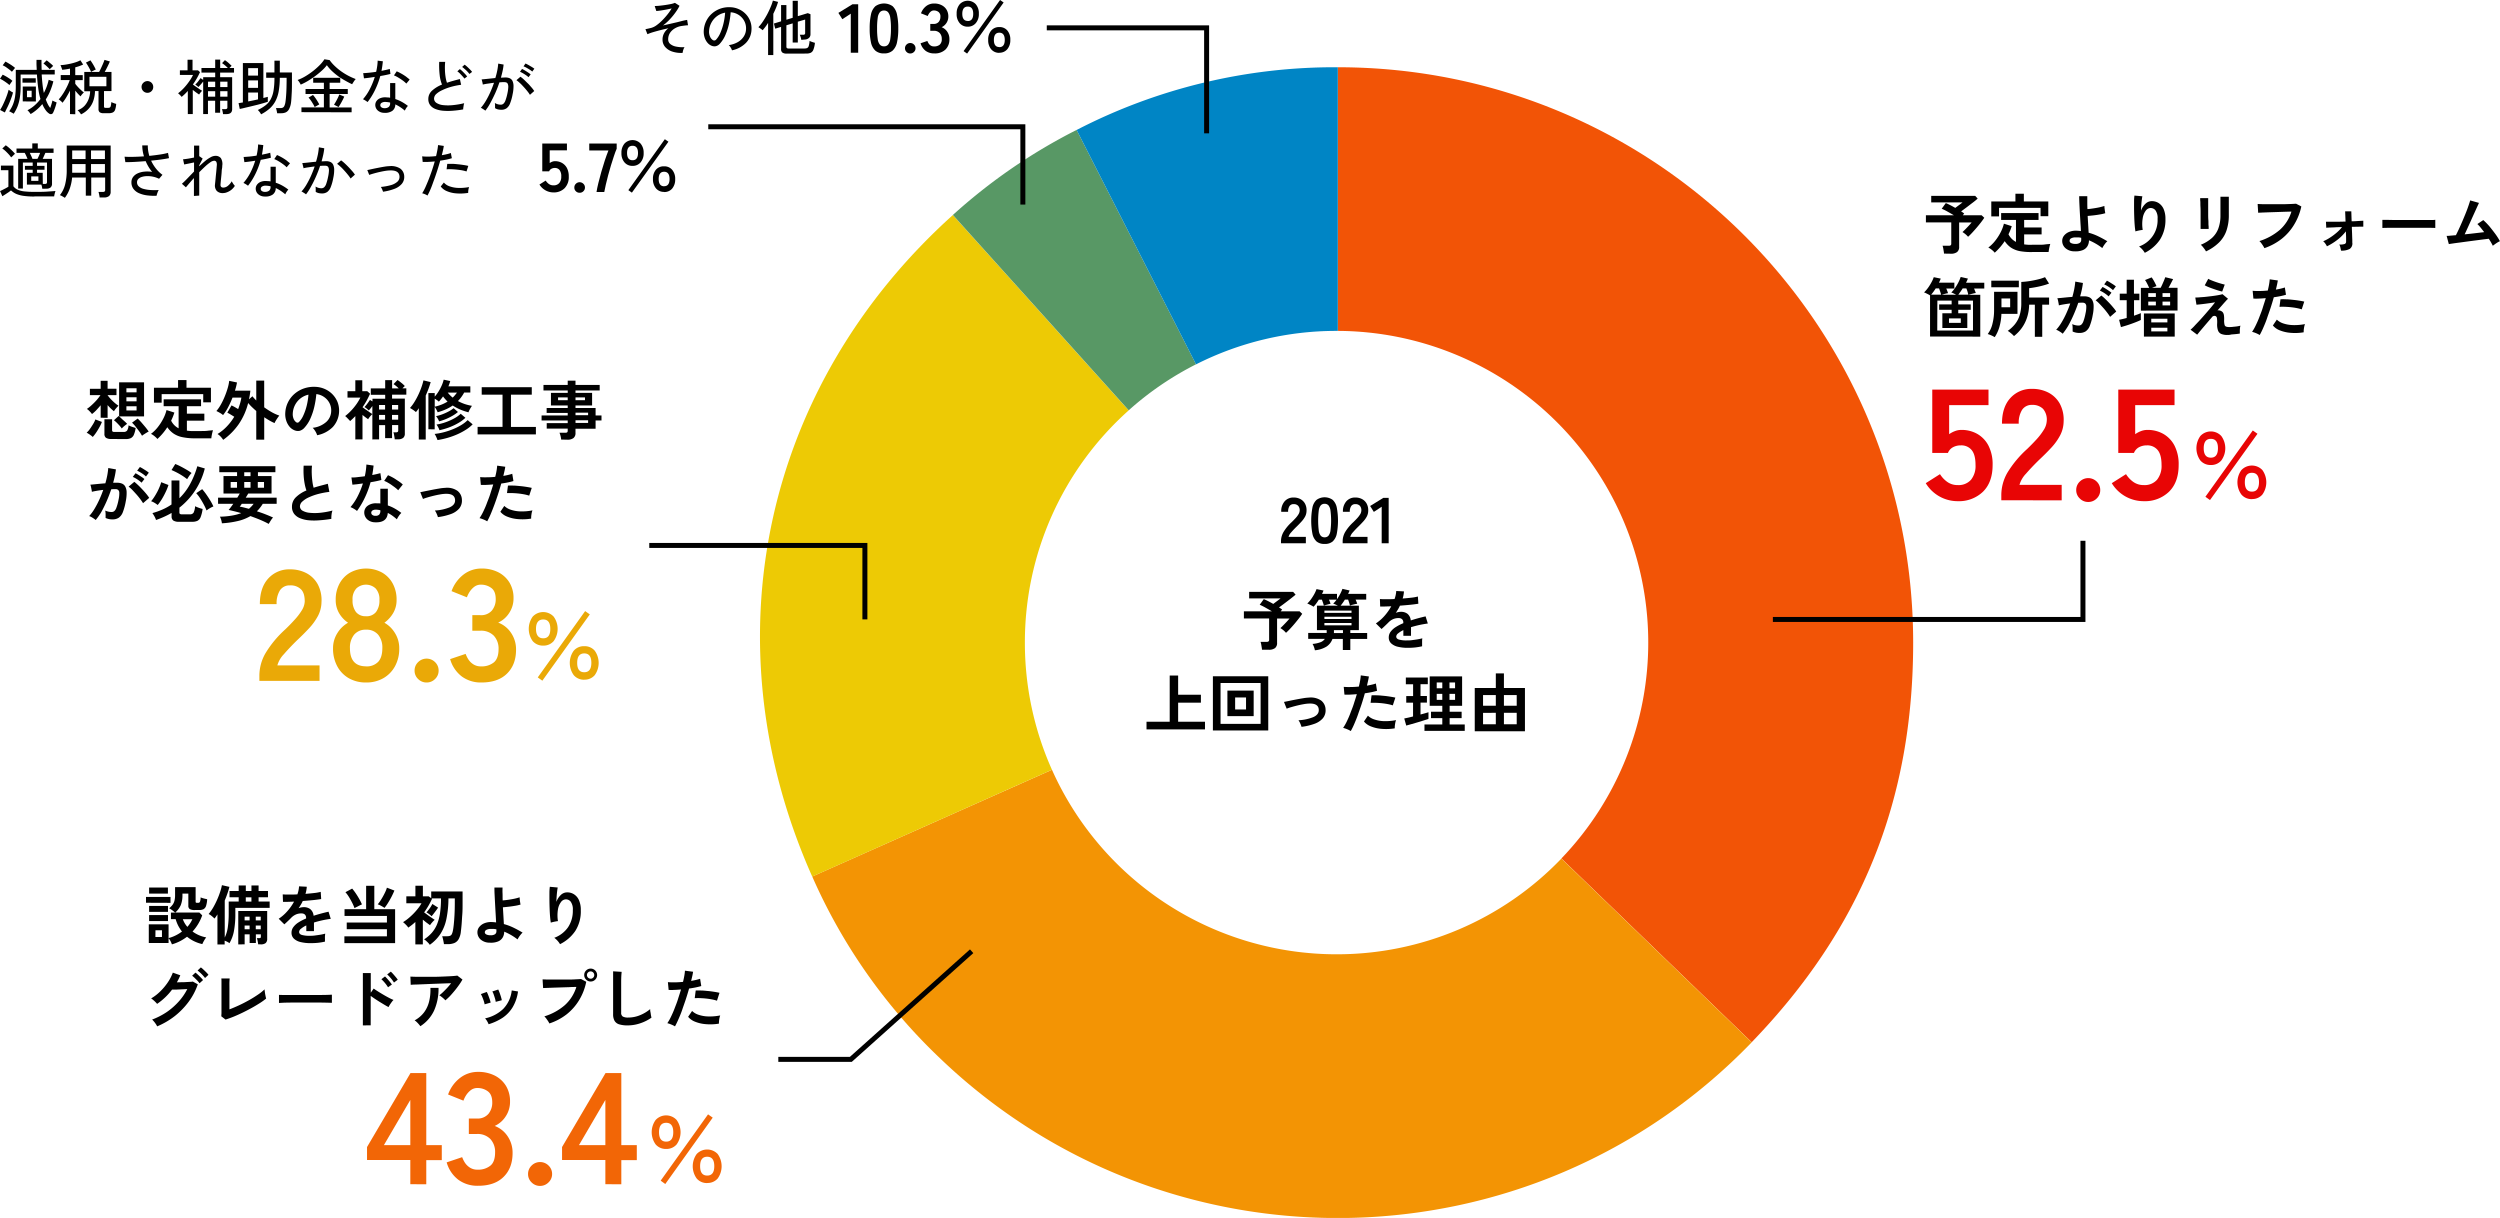 <svg id="アウトライン" xmlns="http://www.w3.org/2000/svg" viewBox="0 0 1002.58 488.42"><defs><style>.cls-1{fill:#f25406;}.cls-2{fill:#f39404;}.cls-3{fill:#edca05;}.cls-4{fill:#589865;}.cls-5{fill:#0085c5;}.cls-6{fill:none;stroke:#000;stroke-miterlimit:10;stroke-width:2px;}.cls-7{fill:#f26606;}.cls-8{fill:#eaa907;}.cls-9{fill:#e80505;}</style></defs><g id="レイヤー_1のコピー" data-name="レイヤー 1のコピー"><path class="cls-1" d="M689.56,30.27V136a125,125,0,0,1,89.66,211.57l76.31,73.7c44-45.56,64.76-96.95,64.76-160.28C920.29,133.57,817,30.27,689.56,30.27Z" transform="translate(-153.05 -3.3)"/><path class="cls-2" d="M689.06,386a125,125,0,0,1-114.14-74l-96.14,42.81A225.44,225.44,0,0,0,529.29,427c91.66,88.52,237.72,86,326.24-5.69l-76.31-73.7A124.64,124.64,0,0,1,689.06,386Z" transform="translate(-153.05 -3.3)"/><path class="cls-3" d="M564.06,261a124.64,124.64,0,0,1,41.64-93.13L535.18,89.53c-76.42,68.81-98.22,171.36-56.4,265.31L574.92,312A124.54,124.54,0,0,1,564.06,261Z" transform="translate(-153.05 -3.3)"/><path class="cls-4" d="M632.7,149.4l-47.89-94a225.43,225.43,0,0,0-49.63,34.11l70.52,78.33A124.94,124.94,0,0,1,632.7,149.4Z" transform="translate(-153.05 -3.3)"/><path class="cls-5" d="M689.06,136h.5V30.27A225.09,225.09,0,0,0,584.81,55.42l47.89,94A124.45,124.45,0,0,1,689.06,136Z" transform="translate(-153.05 -3.3)"/></g><polyline class="cls-6" points="835.33 216.87 835.33 248.42 710.98 248.42"/><polyline class="cls-6" points="312.13 424.83 341.22 424.83 389.66 381.48"/><path class="cls-7" d="M317.6,478.2v-9.7H300.24v-5.2l17.43-29.66H324v28.9h6.22v6H324v9.7ZM307,462.54H317.6V444.41Z" transform="translate(-153.05 -3.3)"/><path class="cls-7" d="M344.67,478.83a12.82,12.82,0,0,1-7.77-2.38,13.23,13.23,0,0,1-4.72-7l6.21-2.09a11.77,11.77,0,0,0,1,2.06,6.7,6.7,0,0,0,2,2.06,5.41,5.41,0,0,0,3.17.89,7.72,7.72,0,0,0,5.13-1.59c1.27-1,1.91-2.83,1.91-5.32a7.55,7.55,0,0,0-1.91-5.39,7.1,7.1,0,0,0-5.45-2h-3.17v-6.21h3.17a5.67,5.67,0,0,0,4.69-1.87,7,7,0,0,0,1.53-4.59c0-2.12-.61-3.61-1.81-4.47a6.82,6.82,0,0,0-4.09-1.3,4.26,4.26,0,0,0-2.79.92,8.39,8.39,0,0,0-1.87,2.09,11.35,11.35,0,0,0-1,2.06l-6.15-2.47a14.46,14.46,0,0,1,4.85-6.69,11.63,11.63,0,0,1,7.13-2.38,14.6,14.6,0,0,1,6.75,1.49,11.21,11.21,0,0,1,4.5,4.15,11.86,11.86,0,0,1,1.61,6.28,10.47,10.47,0,0,1-1.74,5.92,10.32,10.32,0,0,1-4.4,3.84,10.81,10.81,0,0,1,5.16,4.12,11.7,11.7,0,0,1,2,6.78q0,6-3.65,9.57T344.67,478.83Z" transform="translate(-153.05 -3.3)"/><path class="cls-7" d="M369.64,478.89a4.67,4.67,0,0,1-3.39-1.39,4.54,4.54,0,0,1-1.43-3.36,4.61,4.61,0,0,1,1.43-3.42,4.8,4.8,0,0,1,6.78,0,4.61,4.61,0,0,1,1.43,3.42A4.54,4.54,0,0,1,373,477.5,4.67,4.67,0,0,1,369.64,478.89Z" transform="translate(-153.05 -3.3)"/><path class="cls-7" d="M395.82,478.2v-9.7H378.45v-5.2l17.43-29.66h6.34v28.9h6.21v6h-6.21v9.7Zm-10.59-15.66h10.59V444.41Z" transform="translate(-153.05 -3.3)"/><path class="cls-7" d="M420.21,464.06a5.35,5.35,0,0,1-4.21-1.8,8.35,8.35,0,0,1,0-9.83,5.74,5.74,0,0,1,8.39,0,8.39,8.39,0,0,1,0,9.83A5.33,5.33,0,0,1,420.21,464.06Zm0-2.93q2.84,0,2.84-3.78t-2.84-3.77c-1.92,0-2.87,1.26-2.87,3.77S418.29,461.13,420.21,461.13Zm-.36,17L418,476.78l19-26.59,1.87,1.32Zm16.81-.39a5.35,5.35,0,0,1-4.21-1.82,8.39,8.39,0,0,1,0-9.83,5.81,5.81,0,0,1,8.41,0,8.43,8.43,0,0,1,0,9.83A5.3,5.3,0,0,1,436.66,477.71Zm0-3c1.9,0,2.84-1.26,2.84-3.77s-.94-3.78-2.84-3.78-2.84,1.26-2.84,3.78S434.77,474.74,436.66,474.74Z" transform="translate(-153.05 -3.3)"/><polyline class="cls-6" points="260.38 218.74 346.85 218.74 346.85 248.39"/><path class="cls-8" d="M257.07,276.35v-2.09a18.12,18.12,0,0,1,2.38-8.88,42.38,42.38,0,0,1,7.95-9.63q2-1.91,3.74-3.84a24.33,24.33,0,0,0,2.92-3.8,7.39,7.39,0,0,0,1.2-3.58c0-2.2-.45-3.82-1.49-4.88a5.86,5.86,0,0,0-4.4-1.59,4.57,4.57,0,0,0-4.06,2,9.74,9.74,0,0,0-1.33,5.51h-6.72q0-6.58,3.36-10.26a11.3,11.3,0,0,1,8.75-3.68,13.92,13.92,0,0,1,6.56,1.52,11.06,11.06,0,0,1,4.53,4.44,13.53,13.53,0,0,1,1.52,7.16,12.29,12.29,0,0,1-1.39,5.51,23.46,23.46,0,0,1-3.52,4.92q-2.19,2.37-5,5c-1.94,1.91-3.66,3.72-5.16,5.46a10.62,10.62,0,0,0-2.63,4.5h16.92v6.21Z" transform="translate(-153.05 -3.3)"/><path class="cls-8" d="M299.85,277a13.65,13.65,0,0,1-6.91-1.71,12.06,12.06,0,0,1-4.65-4.82,14.79,14.79,0,0,1-1.68-7.16,11.24,11.24,0,0,1,1.74-6.12,11.85,11.85,0,0,1,4.28-4.15,11.87,11.87,0,0,1-3.55-3.77,10.29,10.29,0,0,1-1.4-5.42,13.34,13.34,0,0,1,1.56-6.56,11.12,11.12,0,0,1,4.31-4.4,13.41,13.41,0,0,1,12.67,0,11.12,11.12,0,0,1,4.31,4.4,13.34,13.34,0,0,1,1.56,6.56,10.12,10.12,0,0,1-1.43,5.42,12.92,12.92,0,0,1-3.45,3.77,11.6,11.6,0,0,1,4.24,4.15,11.39,11.39,0,0,1,1.71,6.12,14.51,14.51,0,0,1-1.71,7.19,12.21,12.21,0,0,1-4.69,4.79A13.62,13.62,0,0,1,299.85,277Zm0-6.46a6.31,6.31,0,0,0,4.85-1.81q1.68-1.8,1.68-5.48a8.15,8.15,0,0,0-1.68-5.42,6,6,0,0,0-4.85-2,5.9,5.9,0,0,0-4.78,2,8.15,8.15,0,0,0-1.68,5.42Q293.39,270.52,299.85,270.52Zm0-20.1a4.84,4.84,0,0,0,4-1.71,7.52,7.52,0,0,0,1.36-4.81,6.31,6.31,0,0,0-1.52-4.63,5.67,5.67,0,0,0-7.73,0,6.27,6.27,0,0,0-1.52,4.63,7.52,7.52,0,0,0,1.36,4.81A4.84,4.84,0,0,0,299.85,250.42Z" transform="translate(-153.05 -3.3)"/><path class="cls-8" d="M324.13,277a4.67,4.67,0,0,1-3.39-1.39,4.54,4.54,0,0,1-1.43-3.36,4.61,4.61,0,0,1,1.43-3.42,4.8,4.8,0,0,1,6.78,0,4.61,4.61,0,0,1,1.43,3.42,4.54,4.54,0,0,1-1.43,3.36A4.67,4.67,0,0,1,324.13,277Z" transform="translate(-153.05 -3.3)"/><path class="cls-8" d="M346.06,277a12.82,12.82,0,0,1-7.77-2.38,13.23,13.23,0,0,1-4.72-7l6.21-2.09a12.53,12.53,0,0,0,1,2.06,6.7,6.7,0,0,0,2,2.06,5.44,5.44,0,0,0,3.17.89,7.76,7.76,0,0,0,5.14-1.59c1.26-1.05,1.9-2.83,1.9-5.32a7.59,7.59,0,0,0-1.9-5.39,7.13,7.13,0,0,0-5.45-2h-3.17V250h3.17a5.69,5.69,0,0,0,4.69-1.87,7.05,7.05,0,0,0,1.52-4.59q0-3.18-1.81-4.47a6.8,6.8,0,0,0-4.09-1.3,4.32,4.32,0,0,0-2.79.92,8.39,8.39,0,0,0-1.87,2.09,11.35,11.35,0,0,0-1,2.06l-6.15-2.47a14.46,14.46,0,0,1,4.85-6.69,11.7,11.7,0,0,1,7.13-2.38,14.54,14.54,0,0,1,6.75,1.49,11.21,11.21,0,0,1,4.5,4.15,11.86,11.86,0,0,1,1.62,6.28,10.48,10.48,0,0,1-1.75,5.92,10.32,10.32,0,0,1-4.4,3.84,10.81,10.81,0,0,1,5.16,4.12,11.7,11.7,0,0,1,2,6.78q0,6-3.64,9.57T346.06,277Z" transform="translate(-153.05 -3.3)"/><path class="cls-8" d="M370.9,262.21a5.37,5.37,0,0,1-4.21-1.8,8.39,8.39,0,0,1,0-9.83,5.74,5.74,0,0,1,8.39,0,8.35,8.35,0,0,1,0,9.83A5.32,5.32,0,0,1,370.9,262.21Zm0-2.93c1.9,0,2.84-1.26,2.84-3.78s-.94-3.77-2.84-3.77S368,253,368,255.5,369,259.28,370.9,259.28Zm-.35,17-1.84-1.32,19-26.59,1.87,1.32Zm16.81-.39a5.34,5.34,0,0,1-4.21-1.82,8.35,8.35,0,0,1,0-9.83,5.35,5.35,0,0,1,4.21-1.8,5.3,5.3,0,0,1,4.19,1.8,8.43,8.43,0,0,1,0,9.83A5.28,5.28,0,0,1,387.36,275.86Zm0-3q2.83,0,2.84-3.77t-2.84-3.78q-2.83,0-2.84,3.78T387.36,272.89Z" transform="translate(-153.05 -3.3)"/><path class="cls-9" d="M938.15,204.29a14.93,14.93,0,0,1-12.81-7.22l5.71-3.62a10.89,10.89,0,0,0,3,3.17,7,7,0,0,0,4.09,1.21,6.62,6.62,0,0,0,5.35-2.13,8.82,8.82,0,0,0,1.81-5.92q0-4.12-1.56-6a5.31,5.31,0,0,0-4.34-1.87,6.49,6.49,0,0,0-3.17.76,4.47,4.47,0,0,0-2,2.28h-6.28V159.54H950.5v6.22H934.72v11.66a10.33,10.33,0,0,1,2.35-1.24,7.07,7.07,0,0,1,2.53-.47,12.73,12.73,0,0,1,6.37,1.58,11.51,11.51,0,0,1,4.5,4.69,16.26,16.26,0,0,1,1.68,7.8q0,6.9-3.86,10.71A13.87,13.87,0,0,1,938.15,204.29Z" transform="translate(-153.05 -3.3)"/><path class="cls-9" d="M955.64,203.91v-2.09A18.18,18.18,0,0,1,958,193a42.54,42.54,0,0,1,8-9.64c1.31-1.27,2.56-2.54,3.74-3.83a24.76,24.76,0,0,0,2.91-3.81,7.41,7.41,0,0,0,1.21-3.58,6.59,6.59,0,0,0-1.49-4.88,5.92,5.92,0,0,0-4.41-1.58,4.55,4.55,0,0,0-4,2,9.75,9.75,0,0,0-1.33,5.52h-6.72q0-6.6,3.36-10.27a11.29,11.29,0,0,1,8.74-3.68,13.89,13.89,0,0,1,6.56,1.52,11.09,11.09,0,0,1,4.54,4.44,13.65,13.65,0,0,1,1.52,7.16,12.34,12.34,0,0,1-1.4,5.52,23.09,23.09,0,0,1-3.51,4.91q-2.19,2.37-5,5c-1.94,1.9-3.67,3.72-5.17,5.45a10.73,10.73,0,0,0-2.63,4.5h16.93v6.21Z" transform="translate(-153.05 -3.3)"/><path class="cls-9" d="M990.5,204.61a4.68,4.68,0,0,1-3.39-1.4,4.51,4.51,0,0,1-1.43-3.36,4.61,4.61,0,0,1,1.43-3.42,4.83,4.83,0,0,1,6.78,0,4.6,4.6,0,0,1,1.42,3.42,4.5,4.5,0,0,1-1.42,3.36A4.68,4.68,0,0,1,990.5,204.61Z" transform="translate(-153.05 -3.3)"/><path class="cls-9" d="M1012.75,204.29a14.93,14.93,0,0,1-12.81-7.22l5.71-3.62a10.89,10.89,0,0,0,3,3.17,7,7,0,0,0,4.09,1.21,6.62,6.62,0,0,0,5.35-2.13,8.88,8.88,0,0,0,1.81-5.92q0-4.12-1.56-6a5.31,5.31,0,0,0-4.34-1.87,6.49,6.49,0,0,0-3.17.76,4.47,4.47,0,0,0-2,2.28h-6.28V159.54h22.56v6.22h-15.78v11.66a10.33,10.33,0,0,1,2.35-1.24,7.07,7.07,0,0,1,2.53-.47,12.73,12.73,0,0,1,6.37,1.58,11.51,11.51,0,0,1,4.5,4.69,16.26,16.26,0,0,1,1.68,7.8q0,6.9-3.86,10.71A13.87,13.87,0,0,1,1012.75,204.29Z" transform="translate(-153.05 -3.3)"/><path class="cls-9" d="M1039.68,189.78a5.34,5.34,0,0,1-4.21-1.81,8.38,8.38,0,0,1,0-9.82,5.72,5.72,0,0,1,8.39,0,8.33,8.33,0,0,1,0,9.82A5.29,5.29,0,0,1,1039.68,189.78Zm0-2.94q2.83,0,2.84-3.77t-2.84-3.78q-2.87,0-2.87,3.78T1039.68,186.84Zm-.35,17-1.84-1.32,19-26.59,1.88,1.33Zm16.81-.38a5.3,5.3,0,0,1-4.21-1.83,8.33,8.33,0,0,1,0-9.82,5.78,5.78,0,0,1,8.4,0,8.42,8.42,0,0,1,0,9.82A5.26,5.26,0,0,1,1056.14,203.43Zm0-3q2.83,0,2.84-3.78t-2.84-3.77c-1.9,0-2.84,1.26-2.84,3.77S1054.24,200.46,1056.14,200.46Z" transform="translate(-153.05 -3.3)"/><polyline class="cls-6" points="419.79 11.17 483.89 11.17 483.89 53.47"/><path d="M494.24,24.44V8.78L490.85,11l-1.58-2.53L494.93,5h2.28V24.44Z" transform="translate(-153.05 -3.3)"/><path d="M507.57,24.72a5,5,0,0,1-3.47-1.11,6.18,6.18,0,0,1-1.77-3.34,25.33,25.33,0,0,1-.51-5.55,25.59,25.59,0,0,1,.51-5.57A6.25,6.25,0,0,1,504.1,5.8a6,6,0,0,1,6.93,0,6.37,6.37,0,0,1,1.75,3.35,25.59,25.59,0,0,1,.51,5.57,25.33,25.33,0,0,1-.51,5.55A6.3,6.3,0,0,1,511,23.61,5,5,0,0,1,507.57,24.72Zm0-2.84a2.07,2.07,0,0,0,1.62-.65,4.46,4.46,0,0,0,.88-2.21,26.27,26.27,0,0,0,.28-4.3,26.51,26.51,0,0,0-.28-4.33,4.46,4.46,0,0,0-.88-2.21,2.07,2.07,0,0,0-1.62-.65,2.12,2.12,0,0,0-1.64.65,4.28,4.28,0,0,0-.88,2.21,28.14,28.14,0,0,0-.26,4.33,27.89,27.89,0,0,0,.26,4.3,4.28,4.28,0,0,0,.88,2.21A2.12,2.12,0,0,0,507.57,21.88Z" transform="translate(-153.05 -3.3)"/><path d="M518.09,24.75a2,2,0,0,1-1.48-.62,2,2,0,0,1-.63-1.47,2,2,0,0,1,.63-1.5,2.06,2.06,0,0,1,1.48-.61,2.09,2.09,0,0,1,1.49.61,2,2,0,0,1,.62,1.5,1.94,1.94,0,0,1-.62,1.47A2.06,2.06,0,0,1,518.09,24.75Z" transform="translate(-153.05 -3.3)"/><path d="M527.7,24.72a5.65,5.65,0,0,1-3.4-1,5.89,5.89,0,0,1-2.07-3.07l2.72-.92a5.36,5.36,0,0,0,.45.9,2.85,2.85,0,0,0,.86.91,2.35,2.35,0,0,0,1.39.38,3.44,3.44,0,0,0,2.25-.69,2.89,2.89,0,0,0,.83-2.33,3.33,3.33,0,0,0-.83-2.36,3.11,3.11,0,0,0-2.39-.89h-1.39V12.89h1.39a2.5,2.5,0,0,0,2-.82,3.08,3.08,0,0,0,.67-2,2.23,2.23,0,0,0-.79-2,3,3,0,0,0-1.79-.57,1.87,1.87,0,0,0-1.22.4,3.4,3.4,0,0,0-.82.92,4.27,4.27,0,0,0-.46.9l-2.7-1.08a6.38,6.38,0,0,1,2.13-2.93,5.06,5.06,0,0,1,3.12-1,6.3,6.3,0,0,1,3,.66,4.81,4.81,0,0,1,2,1.82,5.19,5.19,0,0,1,.71,2.75,4.68,4.68,0,0,1-2.69,4.27A4.75,4.75,0,0,1,532.91,16a5.15,5.15,0,0,1,.88,3,5.58,5.58,0,0,1-1.6,4.19A6.16,6.16,0,0,1,527.7,24.72Z" transform="translate(-153.05 -3.3)"/><path d="M541.16,14a4.07,4.07,0,0,1-3.23-1.39A5.47,5.47,0,0,1,536.7,8.8,5.55,5.55,0,0,1,537.93,5a4.4,4.4,0,0,1,6.44,0A5.55,5.55,0,0,1,545.6,8.8a5.47,5.47,0,0,1-1.23,3.77A4.06,4.06,0,0,1,541.16,14Zm0-2.26c1.46,0,2.18-1,2.18-2.9s-.72-2.9-2.18-2.9-2.2,1-2.2,2.9S539.69,11.7,541.16,11.7Zm-.27,13.05-1.41-1L554.11,3.3l1.43,1Zm12.92-.3a4.11,4.11,0,0,1-3.24-1.4,5.54,5.54,0,0,1-1.22-3.78,5.46,5.46,0,0,1,1.22-3.77,4.11,4.11,0,0,1,3.24-1.39A4.05,4.05,0,0,1,557,15.5a5.51,5.51,0,0,1,1.22,3.77A5.59,5.59,0,0,1,557,23.05,4.06,4.06,0,0,1,553.81,24.45Zm0-2.28c1.45,0,2.18-1,2.18-2.9s-.73-2.9-2.18-2.9-2.18,1-2.18,2.9S552.35,22.17,553.81,22.17Z" transform="translate(-153.05 -3.3)"/><path d="M426.8,24.51a11.21,11.21,0,0,1-4.12-.52,6.44,6.44,0,0,1-2.88-1.86,4.4,4.4,0,0,1-1.05-2.94,5.21,5.21,0,0,1,.62-2.56,6.06,6.06,0,0,1,1.73-2c-1.11.24-2.2.5-3.29.78s-2.07.55-3,.83a19.35,19.35,0,0,0-2.12.78L411.89,15l.79-.16c.35-.07.86-.19,1.51-.35a6.46,6.46,0,0,0,2.15-1.06,18,18,0,0,0,2.32-2A28.55,28.55,0,0,0,420.81,9a19.55,19.55,0,0,0,1.6-2.32c-.59.14-1.28.29-2.07.44s-1.55.28-2.29.39-1.33.17-1.8.2l-.64-2a20,20,0,0,0,2-.12q1.17-.12,2.37-.3c.81-.12,1.55-.25,2.21-.39a8.32,8.32,0,0,0,1.52-.46l1.85,1.18a13.91,13.91,0,0,1-1,1.77c-.44.67-.94,1.37-1.53,2.1a25.14,25.14,0,0,1-1.91,2.13,18.4,18.4,0,0,1-2.2,1.88l2.87-.64,2.78-.64L427,11.6c.69-.15,1.22-.26,1.61-.32l.36,2.16c-.6,0-1.42.12-2.47.26a7.42,7.42,0,0,0-2.75.94,5.94,5.94,0,0,0-2,1.84,4.72,4.72,0,0,0-.74,2.64,2.35,2.35,0,0,0,.89,1.87A5.3,5.3,0,0,0,424.26,22a12.11,12.11,0,0,0,3.31.2,4.53,4.53,0,0,0-.51,1.12A6.55,6.55,0,0,0,426.8,24.51Z" transform="translate(-153.05 -3.3)"/><path d="M446.6,23.48a4.79,4.79,0,0,0-.51-1.09,4.37,4.37,0,0,0-.78-1A10.12,10.12,0,0,0,449,20.15a6.94,6.94,0,0,0,2.33-2.23,5.63,5.63,0,0,0,.9-2.85,6.3,6.3,0,0,0-1.72-4.77,6.79,6.79,0,0,0-2-1.45,6.51,6.51,0,0,0-2.44-.62,32.11,32.11,0,0,1-.69,4.7,24.09,24.09,0,0,1-1.43,4.42,12.37,12.37,0,0,1-2.15,3.4,3.16,3.16,0,0,1-1.69,1.08,3,3,0,0,1-1.78-.22,4.12,4.12,0,0,1-1.63-1.26,6,6,0,0,1-1.1-2.09,7.6,7.6,0,0,1-.32-2.64,10,10,0,0,1,1-3.88,9.45,9.45,0,0,1,2.36-3.06A10.24,10.24,0,0,1,442,6.74a10.7,10.7,0,0,1,4.1-.54,8.82,8.82,0,0,1,3.26.79,8.7,8.7,0,0,1,2.71,1.89,8.29,8.29,0,0,1,2.35,6.36,8,8,0,0,1-2.23,5.27A10.84,10.84,0,0,1,446.6,23.48Zm-7.67-4.1a1.1,1.1,0,0,0,.63.16,1,1,0,0,0,.69-.37,9.43,9.43,0,0,0,1.69-2.69,22.39,22.39,0,0,0,1.26-3.81,26.93,26.93,0,0,0,.65-4.29,7.61,7.61,0,0,0-3.24,1.39,8,8,0,0,0-2.25,2.59,7.81,7.81,0,0,0-.94,3.35,4.61,4.61,0,0,0,.39,2.29A3,3,0,0,0,438.93,19.38Z" transform="translate(-153.05 -3.3)"/><path d="M461.08,25.38V12.48A19.07,19.07,0,0,1,460,14.06c-.37.5-.74.95-1.11,1.37a7.58,7.58,0,0,0-.82-.65c-.32-.22-.61-.42-.88-.58A15.93,15.93,0,0,0,459,11.92,33.23,33.23,0,0,0,460.74,9c.53-1,1-2,1.4-3A16.42,16.42,0,0,0,463,3.54l2.08.52a23.15,23.15,0,0,1-.82,2.38c-.33.8-.7,1.6-1.09,2.39V25.38Zm7.51-.58a2.91,2.91,0,0,1-1.78-.42,1.66,1.66,0,0,1-.52-1.38V14.08l-2.35.72-.53-2.06,2.88-.89V5.33h2.13v5.88l2.52-.77V3.63H473V9.79l4-1.22,1.08.43v8a2,2,0,0,1-.51,1.42,2.54,2.54,0,0,1-1.56.72l-.8.07-.83.07a5.76,5.76,0,0,0-.27-1.2c-.14-.4-.25-.68-.32-.84h1.34a.94.94,0,0,0,.62-.16.75.75,0,0,0,.19-.58V11.14L473,12v8.37h-2.06V12.67l-2.52.77V22a.74.74,0,0,0,.19.57,1.12,1.12,0,0,0,.74.18h6.31a2.75,2.75,0,0,0,1.1-.19,1.39,1.39,0,0,0,.63-.86,10.08,10.08,0,0,0,.33-2,6.93,6.93,0,0,0,1,.42c.44.15.82.27,1.14.35a9.87,9.87,0,0,1-.65,2.84,2.21,2.21,0,0,1-1.11,1.19,4.59,4.59,0,0,1-1.74.28Z" transform="translate(-153.05 -3.3)"/><path d="M375,80.47a6.59,6.59,0,0,1-5.61-3.17l2.5-1.58a5.14,5.14,0,0,0,1.31,1.39,3.1,3.1,0,0,0,1.8.52,2.91,2.91,0,0,0,2.34-.93,3.86,3.86,0,0,0,.79-2.59,4.06,4.06,0,0,0-.68-2.63,2.34,2.34,0,0,0-1.9-.82,2.78,2.78,0,0,0-1.39.34,2,2,0,0,0-.89,1h-2.75V60.86h9.89v2.72h-6.91v5.11a4.51,4.51,0,0,1,1-.54,3.12,3.12,0,0,1,1.11-.21,5.67,5.67,0,0,1,2.8.69,5.09,5.09,0,0,1,2,2.06,7.16,7.16,0,0,1,.73,3.42,6.28,6.28,0,0,1-1.69,4.69A6.07,6.07,0,0,1,375,80.47Z" transform="translate(-153.05 -3.3)"/><path d="M385.5,80.6A2,2,0,0,1,384,80a1.94,1.94,0,0,1-.62-1.47A2,2,0,0,1,384,77a2.11,2.11,0,0,1,3,0,2,2,0,0,1,.63,1.5A2,2,0,0,1,387,80,2,2,0,0,1,385.5,80.6Z" transform="translate(-153.05 -3.3)"/><path d="M392.27,80.3c.15-1,.4-2.18.74-3.58s.73-2.9,1.18-4.46.91-3.1,1.41-4.61,1-2.86,1.45-4h-7.69V60.86h11v2.08c-.36.82-.73,1.8-1.12,3s-.78,2.37-1.18,3.69-.77,2.63-1.12,3.94-.66,2.56-.93,3.74-.48,2.19-.63,3Z" transform="translate(-153.05 -3.3)"/><path d="M406.73,69.82a4.07,4.07,0,0,1-3.23-1.39,5.47,5.47,0,0,1-1.23-3.77,5.53,5.53,0,0,1,1.23-3.78,4.4,4.4,0,0,1,6.44,0,5.53,5.53,0,0,1,1.23,3.78,5.47,5.47,0,0,1-1.23,3.77A4.07,4.07,0,0,1,406.73,69.82Zm0-2.26c1.46,0,2.18-1,2.18-2.9s-.72-2.9-2.18-2.9-2.21,1-2.21,2.9S405.26,67.56,406.73,67.56Zm-.27,13-1.42-1,14.63-20.43,1.44,1Zm12.92-.3a4.11,4.11,0,0,1-3.24-1.4,5.55,5.55,0,0,1-1.23-3.78,5.47,5.47,0,0,1,1.23-3.77A4.11,4.11,0,0,1,419.38,70a4.05,4.05,0,0,1,3.22,1.39,5.51,5.51,0,0,1,1.22,3.77,5.59,5.59,0,0,1-1.22,3.78A4.06,4.06,0,0,1,419.38,80.31Zm0-2.28c1.45,0,2.18-1,2.18-2.9s-.73-2.9-2.18-2.9-2.18,1-2.18,2.9S417.92,78,419.38,78Z" transform="translate(-153.05 -3.3)"/><path d="M156.83,37.42a10.92,10.92,0,0,0-1.1-.9c-.45-.32-.91-.64-1.38-.93a10.17,10.17,0,0,0-1.3-.71l1.07-1.63c.4.18.84.41,1.32.68s.95.58,1.42.89a10.42,10.42,0,0,1,1.17.9l-.37.49-.49.69A4.83,4.83,0,0,0,156.83,37.42ZM155,48.4l-1.92-1a19,19,0,0,0,1-1.76c.33-.69.67-1.43,1-2.2s.62-1.53.87-2.26.43-1.35.56-1.88l.86.59a4.4,4.4,0,0,0,.89.49,15.51,15.51,0,0,1-.54,1.83c-.25.71-.53,1.45-.85,2.21s-.64,1.49-1,2.18S155.24,47.92,155,48.4Zm2.85-16.3a11.49,11.49,0,0,0-1.07-.91c-.44-.34-.89-.65-1.36-1a10.63,10.63,0,0,0-1.29-.7L155.23,28c.35.18.77.41,1.26.71s1,.6,1.43.92a10,10,0,0,1,1.17.91c-.1.1-.23.26-.4.47l-.49.64C158,31.81,157.92,32,157.84,32.1Zm7.48,16.95a2.76,2.76,0,0,0-.34-.5,5.79,5.79,0,0,0-.5-.61,2,2,0,0,0-.45-.42,14,14,0,0,0,2.94-2A15.94,15.94,0,0,0,169.28,43a22.71,22.71,0,0,1-.65-2.7c-.34-2-.59-4.41-.77-7.12h-6.54V37.9a29.67,29.67,0,0,1-.3,4.47,17.42,17.42,0,0,1-.91,3.54,15.32,15.32,0,0,1-1.57,3c-.15-.1-.34-.22-.58-.35l-.71-.39a3,3,0,0,0-.54-.22,12.13,12.13,0,0,0,1.48-2.6,14.6,14.6,0,0,0,.89-3.22,27.24,27.24,0,0,0,.3-4.23V31.31h8.39c0-.66-.06-1.32-.08-2s0-1.36,0-2h2c0,1.37,0,2.72.07,4H175v1.85h-5.23c.08,1.34.18,2.6.31,3.8s.28,2.24.46,3.15a2,2,0,0,1,.07.26,1.86,1.86,0,0,0,0,.27A22.57,22.57,0,0,0,171.79,38a22.93,22.93,0,0,0,.79-2.7l1.87.63a28,28,0,0,1-1.23,3.76,21.24,21.24,0,0,1-1.81,3.48,16.25,16.25,0,0,0,.86,2,7.43,7.43,0,0,0,.94,1.42c.17-.53.35-1.06.51-1.62a11.37,11.37,0,0,0,.35-1.35l.5.25c.23.11.45.21.68.3a3.51,3.51,0,0,0,.5.19c-.08.39-.2.83-.35,1.33s-.32,1-.5,1.49-.36.9-.52,1.23a1,1,0,0,1-.67.64,1.09,1.09,0,0,1-.84-.13,5.25,5.25,0,0,1-1.54-1.49,11.29,11.29,0,0,1-1.31-2.4,18,18,0,0,1-2.16,2.2A16.17,16.17,0,0,1,165.32,49.05Zm-3.26-12.61V34.69h5.32v1.75Zm.1,7.53V38h5.27v6Zm1.7-1.7h1.87V39.7h-1.87ZM173,31.07c-.19-.22-.45-.48-.76-.78s-.62-.58-.94-.86-.6-.5-.82-.66l1.27-1.27a9.3,9.3,0,0,1,.85.65c.33.27.65.55,1,.83a9.24,9.24,0,0,1,.77.77c-.1.08-.24.21-.42.38l-.54.53C173.18,30.84,173.05,31,173,31.07Z" transform="translate(-153.05 -3.3)"/><path d="M181.12,49.05V39.63c-.46.94-1,1.86-1.51,2.74a16.83,16.83,0,0,1-1.51,2.15,2.11,2.11,0,0,0-.42-.49c-.2-.19-.4-.36-.61-.53a5.21,5.21,0,0,0-.48-.35,12.56,12.56,0,0,0,1.24-1.53,20,20,0,0,0,1.26-2c.41-.72.78-1.44,1.12-2.17a18.42,18.42,0,0,0,.81-2.05H177.4v-2h3.72V30.81a22.29,22.29,0,0,1-3.14.48,3.25,3.25,0,0,0-.16-.57l-.27-.74a3.28,3.28,0,0,0-.27-.56,19,19,0,0,0,1.9-.18c.72-.11,1.46-.25,2.23-.42s1.49-.38,2.18-.61a10,10,0,0,0,1.7-.74l1.1,1.71c-.43.2-.91.4-1.45.6s-1.1.36-1.71.52v3.14h3v2h-3V36.9a13.69,13.69,0,0,0,1,1.21c.41.45.84.88,1.28,1.28a10.44,10.44,0,0,0,1.19,1,3.05,3.05,0,0,0-.46.42,6.2,6.2,0,0,0-.53.62c-.16.22-.28.39-.36.52-.3-.28-.64-.62-1-1s-.74-.85-1.11-1.3v9.47Zm4.41.12a4.08,4.08,0,0,0-.37-.58c-.17-.22-.35-.44-.53-.64a2,2,0,0,0-.49-.43A6.89,6.89,0,0,0,187,45.68,8.46,8.46,0,0,0,188.6,43a9.86,9.86,0,0,0,.6-3.11h-2.35V32.15h2.73a11.61,11.61,0,0,0-.57-1.24c-.24-.45-.49-.9-.76-1.35a11.54,11.54,0,0,0-.75-1.15l1.82-.91q.52.73,1.14,1.77c.4.69.74,1.34,1,1.94a5,5,0,0,0-.62.26l-.71.35a2.89,2.89,0,0,0-.54.33h3.21c.25-.48.53-1,.81-1.62s.55-1.19.79-1.76.43-1.06.56-1.46l2.15.64c-.22.55-.52,1.21-.91,2s-.76,1.52-1.15,2.19h2.71v7.69h-3V46a.57.57,0,0,0,.13.43,1,1,0,0,0,.59.12h.86a1.73,1.73,0,0,0,.72-.12.92.92,0,0,0,.41-.61,8.81,8.81,0,0,0,.22-1.57,9.81,9.81,0,0,0,.95.39,9.23,9.23,0,0,0,1,.32,8.24,8.24,0,0,1-.45,2.41,1.83,1.83,0,0,1-1,1.07,4,4,0,0,1-1.58.26h-1.94a2.7,2.7,0,0,1-1.63-.37,1.55,1.55,0,0,1-.48-1.3v-7.2h-1.42a13,13,0,0,1-.63,3.78,9,9,0,0,1-1.83,3.2A9.56,9.56,0,0,1,185.53,49.17Zm3.4-11.27h6.79V34.09h-6.79Z" transform="translate(-153.05 -3.3)"/><path d="M212.14,40.52a2.34,2.34,0,0,1-2.32-2.33,2.18,2.18,0,0,1,.68-1.65,2.32,2.32,0,0,1,4,1.65,2.27,2.27,0,0,1-.67,1.64A2.23,2.23,0,0,1,212.14,40.52Z" transform="translate(-153.05 -3.3)"/><path d="M228.37,49.05V39.77c-.38.43-.78.85-1.19,1.24s-.83.77-1.28,1.14c-.16-.2-.39-.45-.69-.76a6.44,6.44,0,0,0-.75-.68,18.06,18.06,0,0,0,2.47-2.27A23.89,23.89,0,0,0,229,35.83a15.71,15.71,0,0,0,1.46-2.48h-5.27V31.5h3.07V27.26h2V31.5h2.2l.8.74c-.39.85-.82,1.69-1.3,2.52s-1,1.64-1.56,2.42c.39.29.81.6,1.29.93l1.35.92q.65.44,1.08.69a5.32,5.32,0,0,0-.66.71,6.41,6.41,0,0,0-.56.78c-.76-.49-1.6-1.11-2.54-1.85v9.69Zm6.16,0V36c-.29.37-.61.77-1,1.2s-.67.78-.91,1c-.13-.12-.34-.3-.64-.54a7.24,7.24,0,0,0-.63-.46A9.49,9.49,0,0,0,232.48,36c.39-.5.73-1,1-1.38l1.05.72V34.26h4.82V32.41h-5.51V30.57h5.51V27.21h2v3.36h3.07a13.84,13.84,0,0,0-1.15-1.07,11.11,11.11,0,0,0-1.17-.88l1.15-1.19c.25.16.55.38.9.65s.68.57,1,.87.6.55.79.75l-.39.36-.5.51h1.85v1.84h-5.57v1.85h4.82v12.8c0,1.33-.76,2-2.3,2h-1.36a8.23,8.23,0,0,0-.16-1,4.23,4.23,0,0,0-.28-1h1.35a1,1,0,0,0,.64-.16.72.72,0,0,0,.2-.59V43.7h-2.91v4.82h-2V43.7h-2.88v5.35Zm1.94-10.84h2.88V36.06h-2.88Zm0,3.86h2.88v-2.2h-2.88Zm4.89-3.86h2.91V36.06h-2.91Zm0,3.86h2.91v-2.2h-2.91Z" transform="translate(-153.05 -3.3)"/><path d="M249.2,47l-.48-2.35.78-.11.95-.15V28.6h8.22v14l1-.26.78-.21v2l-1.82.55c-.72.21-1.51.42-2.35.64l-2.57.63-2.46.58C250.48,46.73,249.79,46.88,249.2,47Zm3.38-13.38h3.94v-3h-3.94Zm0,4.92h3.94v-3h-3.94Zm0,5.44c1.33-.26,2.64-.53,3.94-.82V40.42h-3.94Zm5.18,5.18a6.63,6.63,0,0,0-1.32-1.75,17.26,17.26,0,0,0,3.12-1.89,7.68,7.68,0,0,0,2.05-2.41,11.12,11.12,0,0,0,1.14-3.48,30.69,30.69,0,0,0,.36-5.12H259.8V32.36h3.31V27.64h2.16v4.72h4.86c0,.5,0,1,0,1.57s0,1.13,0,1.72c0,1.84,0,3.51-.09,5s-.14,2.75-.27,3.73A7.84,7.84,0,0,1,269,47a2.9,2.9,0,0,1-1.28,1.33,4.39,4.39,0,0,1-1.94.38h-1.58c-.05-.35-.12-.73-.22-1.15a7,7,0,0,0-.26-.91h1.72a2.3,2.3,0,0,0,1-.18,1.37,1.37,0,0,0,.66-.73,5.89,5.89,0,0,0,.43-1.6c.13-.8.23-2,.32-3.44s.12-3.13.14-4.88V34.5h-2.73A32,32,0,0,1,264.8,40a13.59,13.59,0,0,1-1.37,4,10.75,10.75,0,0,1-2.32,2.9A17.57,17.57,0,0,1,257.76,49.15Z" transform="translate(-153.05 -3.3)"/><path d="M273.66,37.23c-.12-.22-.29-.52-.52-.9a4.92,4.92,0,0,0-.75-.95,17.87,17.87,0,0,0,3.09-1.47,28.81,28.81,0,0,0,3.1-2.12,26.74,26.74,0,0,0,2.7-2.4,13.29,13.29,0,0,0,1.87-2.32l2.09.33a14.89,14.89,0,0,0,2.12,2.43A22.38,22.38,0,0,0,290,32a25.2,25.2,0,0,0,2.9,1.76A25.75,25.75,0,0,0,295.71,35a4.88,4.88,0,0,0-.52.64,9.5,9.5,0,0,0-.54.81,7,7,0,0,0-.38.63c-.81-.37-1.69-.82-2.62-1.35A30.75,30.75,0,0,1,288.86,34a26.27,26.27,0,0,1-2.63-2.16,15.43,15.43,0,0,1-2.1-2.4,14.66,14.66,0,0,1-1.95,2.12,34.1,34.1,0,0,1-2.67,2.21c-1,.73-2,1.39-3,2A24.34,24.34,0,0,1,273.66,37.23Zm.28,11.05V46.36h9V41h-7.36V39h7.36V36.49h-4.29v-2H289.5v2h-4.26V39h7.28v2h-7.28v5.41h8.82v1.92Zm5.3-2.06A10.74,10.74,0,0,0,278.6,45c-.29-.48-.6-1-.92-1.44a6.59,6.59,0,0,0-.91-1.11l1.8-1.08a17.54,17.54,0,0,1,1.34,1.8,22.64,22.64,0,0,1,1.18,2Zm9.59,0L287,45.29c.37-.56.76-1.23,1.16-2a15.78,15.78,0,0,0,.95-2.09l2,.84c-.16.38-.37.83-.63,1.33s-.52,1-.81,1.5S289.09,45.82,288.83,46.22Z" transform="translate(-153.05 -3.3)"/><path d="M300.46,44.23c-.11-.09-.28-.22-.5-.37s-.46-.3-.71-.44a4.2,4.2,0,0,0-.64-.32,19.78,19.78,0,0,0,2.74-4.05,29.75,29.75,0,0,0,2-4.91c-.9.14-1.73.27-2.51.37s-1.38.17-1.83.2l-.31-2.08c.59,0,1.35-.07,2.28-.16s1.9-.21,2.92-.37q.27-1.16.42-2.28a16.72,16.72,0,0,0,.18-2.2l2.09.26c-.07.64-.14,1.28-.23,1.93s-.2,1.28-.32,1.91l1.82-.39c.57-.12,1.08-.25,1.51-.38l.26,2c-.49.13-1.1.27-1.81.42s-1.47.29-2.26.42a32.81,32.81,0,0,1-2.13,5.64A26.26,26.26,0,0,1,300.46,44.23Zm6.69,4.32a3.88,3.88,0,0,1-2.67-1,3,3,0,0,1-.93-2.25,2.75,2.75,0,0,1,.52-1.51,3.28,3.28,0,0,1,1.44-1.1,5.33,5.33,0,0,1,2.29-.36l.86.06c.29,0,.57.06.84.11v-5.9h2.08v6.43a14,14,0,0,1,2.69,1.17,19.14,19.14,0,0,1,2.37,1.58,5.2,5.2,0,0,0-.71.89,6.61,6.61,0,0,0-.53,1,16.36,16.36,0,0,0-3.82-2.51,3.14,3.14,0,0,1-1.2,2.6A5.12,5.12,0,0,1,307.15,48.55Zm.14-1.87a2.51,2.51,0,0,0,1.63-.47,1.8,1.8,0,0,0,.58-1.5v-.29a13.54,13.54,0,0,0-1.85-.24,2.75,2.75,0,0,0-1.51.33,1.07,1.07,0,0,0-.57.9,1,1,0,0,0,.42.91A2,2,0,0,0,307.29,46.68ZM316,36.82a10.34,10.34,0,0,0-1.4-1.21,21.53,21.53,0,0,0-1.87-1.23,9.71,9.71,0,0,0-1.69-.84l1.1-1.63a10.63,10.63,0,0,1,1.27.6c.48.25,1,.54,1.48.85s1,.63,1.4,1a11.09,11.09,0,0,1,1.05.86Z" transform="translate(-153.05 -3.3)"/><path d="M338.79,47.18a40.18,40.18,0,0,1-4.2.53,24.15,24.15,0,0,1-3.82,0,11,11,0,0,1-3.1-.7,4.85,4.85,0,0,1-2.1-1.53,4,4,0,0,1-.75-2.49,4.45,4.45,0,0,1,1.49-3.33,13.26,13.26,0,0,1,4-2.45,13.3,13.3,0,0,1-.93-3.75,34.49,34.49,0,0,1-.19-5.36h2.39a24.21,24.21,0,0,0-.1,3,21.35,21.35,0,0,0,.25,3,12.36,12.36,0,0,0,.57,2.39c.8-.28,1.64-.54,2.51-.78s1.76-.49,2.67-.71l.5,2.3a29.45,29.45,0,0,0-4.12.85,21.12,21.12,0,0,0-3.48,1.32A8.92,8.92,0,0,0,328,41a2.61,2.61,0,0,0-.88,1.8,2.08,2.08,0,0,0,1,1.79,6.08,6.08,0,0,0,2.67.87,18.2,18.2,0,0,0,3.86,0,32.43,32.43,0,0,0,4.56-.77,5.48,5.48,0,0,0-.26,1.19A10.4,10.4,0,0,0,338.79,47.18Zm.51-12.37a12.81,12.81,0,0,0-.84-1c-.34-.38-.68-.73-1-1.07a8.54,8.54,0,0,0-1-.84l1-.89a9.75,9.75,0,0,1,1,.84c.37.37.74.74,1.1,1.12a9.51,9.51,0,0,1,.83,1Zm2-1.85a8.81,8.81,0,0,0-.85-1c-.34-.36-.7-.7-1.07-1a9.64,9.64,0,0,0-1-.81l1-.91a10,10,0,0,1,1,.81c.38.35.76.72,1.13,1.09s.65.69.86,1Z" transform="translate(-153.05 -3.3)"/><path d="M347.69,47.68a4.74,4.74,0,0,0-.51-.38c-.24-.16-.48-.32-.73-.47a2,2,0,0,0-.58-.27,17.08,17.08,0,0,0,1.94-2.68,34.55,34.55,0,0,0,1.82-3.5c.57-1.27,1.09-2.57,1.53-3.89-.86.11-1.69.23-2.5.35a19.45,19.45,0,0,0-2,.37c0-.15-.05-.36-.1-.64s-.12-.56-.2-.84-.13-.47-.17-.58l2.37-.23,3.14-.33a30.79,30.79,0,0,0,.77-3,23.59,23.59,0,0,0,.38-2.78l2.16.38a19,19,0,0,1-.39,2.51c-.19.88-.42,1.8-.69,2.74.75,0,1.36-.07,1.84-.07a4.19,4.19,0,0,1,1.65.3,2.28,2.28,0,0,1,1.11,1,4.87,4.87,0,0,1,.46,2.06,15,15,0,0,1-.36,3.34,18.93,18.93,0,0,1-1,3.64,4.4,4.4,0,0,1-1.41,2,3.57,3.57,0,0,1-2.15.61,6,6,0,0,1-1.29-.14,4,4,0,0,1-1.2-.51c0-.29,0-.64,0-1.08a6,6,0,0,0-.07-1,4.41,4.41,0,0,0,2.33.69,1.62,1.62,0,0,0,1.1-.38,3.41,3.41,0,0,0,.84-1.38,20.48,20.48,0,0,0,.77-2.81,14.35,14.35,0,0,0,.33-2.38,3.06,3.06,0,0,0-.18-1.34,1.07,1.07,0,0,0-.56-.6,2.18,2.18,0,0,0-.84-.14c-.26,0-.55,0-.89,0l-1.08.07a47,47,0,0,1-1.7,4.4q-1,2.17-2,4A19.48,19.48,0,0,1,347.69,47.68Zm17.88-6.35a12.52,12.52,0,0,0-1.07-1.5c-.45-.56-.94-1.14-1.47-1.71s-1-1.1-1.55-1.57a9.74,9.74,0,0,0-1.33-1.09l1.61-1.39a12,12,0,0,1,1.4,1.15c.52.48,1,1,1.58,1.54s1,1.1,1.49,1.63a13.86,13.86,0,0,1,1.07,1.41ZM365,34.26a8.78,8.78,0,0,0-1-.8c-.41-.28-.83-.55-1.26-.8a12.43,12.43,0,0,0-1.15-.58l.81-1.13a9.3,9.3,0,0,1,1.13.6c.45.27.89.55,1.33.84a11.92,11.92,0,0,1,1,.74ZM366.51,32a11.07,11.07,0,0,0-1.07-.79c-.42-.27-.85-.52-1.28-.76A8.27,8.27,0,0,0,363,29.9l.79-1.13q.45.19,1.14.57l1.35.79c.45.28.8.52,1.06.72Z" transform="translate(-153.05 -3.3)"/><path d="M166.81,82.11a29.8,29.8,0,0,1-4.22-.25,11.58,11.58,0,0,1-3-.79,7.46,7.46,0,0,1-2.13-1.41q-.4.32-1,.75l-1.31.86L154,82l-.93-2.08c.27-.11.62-.28,1.05-.49l1.3-.67c.43-.24.77-.43,1-.59v-6.6h-3V69.72h5V78a4.21,4.21,0,0,0,1.64,1.34,8.91,8.91,0,0,0,2.7.71,35.21,35.21,0,0,0,4.05.2c1.93,0,3.59,0,5-.1s2.55-.15,3.49-.26a4.9,4.9,0,0,0-.19.6c-.08.29-.15.58-.22.87s-.1.54-.12.71H173.2l-2,0h-4.34Zm-9.28-15.68a11.57,11.57,0,0,0-1-1.26c-.41-.45-.85-.89-1.3-1.32a13.68,13.68,0,0,0-1.26-1l1.39-1.29a12.38,12.38,0,0,1,1.29,1c.47.4.91.82,1.34,1.25a12,12,0,0,1,1.08,1.2,3.25,3.25,0,0,0-.48.39L158,66C157.77,66.16,157.62,66.32,157.53,66.43ZM170,79a6.76,6.76,0,0,0-.13-.82,8.19,8.19,0,0,0-.23-.84h-5.8V72.59h2.32V71.37h-3.11V69.81h3.11V68.49h-3.93V78.9h-1.89V67h3.74c-.16-.4-.35-.83-.55-1.29a10.92,10.92,0,0,0-.58-1.11h-3.28V62.88H166V60.82h2.2v2.06h6.33v1.73h-3.28c-.16.35-.34.75-.53,1.19s-.38.84-.55,1.21h3.74v9.92a1.92,1.92,0,0,1-.58,1.55,2.65,2.65,0,0,1-1.77.49Zm-4-12h2.07c.16-.29.34-.67.55-1.13s.38-.89.52-1.27H165l.6,1.29A11.79,11.79,0,0,1,166.06,67Zm-.43,8.84h2.88v-1.8h-2.88Zm4.65,1.23h.82a1,1,0,0,0,.67-.17.8.8,0,0,0,.19-.63V68.49h-4v1.32h3v1.56h-3v1.22h2.27Z" transform="translate(-153.05 -3.3)"/><path d="M179.06,82.64a10.84,10.84,0,0,0-1-.61,5.91,5.91,0,0,0-1-.47,11.19,11.19,0,0,0,2.09-4.23,22.86,22.86,0,0,0,.66-5.82V61.66h17.62V80.22a2.19,2.19,0,0,1-.64,1.69,3,3,0,0,1-2,.58h-1.8c0-.32-.09-.7-.18-1.16a7.13,7.13,0,0,0-.27-1.07h1.77a1.08,1.08,0,0,0,.71-.18.8.8,0,0,0,.2-.63V74.51h-5.58v7.26h-2.18V74.51h-5.49A18.81,18.81,0,0,1,181,79,13.71,13.71,0,0,1,179.06,82.64ZM182,67.1h5.37V63.65H182Zm0,5.47h5.37V69.09H182Zm7.55-5.47h5.58V63.65h-5.58Zm0,5.47h5.58V69.09h-5.58Z" transform="translate(-153.05 -3.3)"/><path d="M215.86,81.8a21.77,21.77,0,0,1-3.82-.15,11.65,11.65,0,0,1-3.23-.87,5.57,5.57,0,0,1-2.23-1.72,4.28,4.28,0,0,1-.82-2.66,3.49,3.49,0,0,1,.66-2.12,4.68,4.68,0,0,1,1.81-1.44,8.38,8.38,0,0,1,2.65-.7,11.82,11.82,0,0,1,3.18.09,16.81,16.81,0,0,1-2.59-4.31c-1.52.13-3,.23-4.45.31s-2.68.11-3.7.09L203,66.14c1,.07,2.1.09,3.48.06s2.81-.09,4.31-.2a14.82,14.82,0,0,1-.69-4.39h2.23a12.35,12.35,0,0,0,.13,2.09,14.83,14.83,0,0,0,.47,2.11c1.55-.16,3-.35,4.34-.55a27.39,27.39,0,0,0,3.16-.65l.39,2.11c-.79.17-1.81.35-3.09.53s-2.63.33-4.08.48a15.8,15.8,0,0,0,1.9,3.11,13.45,13.45,0,0,0,2.65,2.57L216.84,75a9.92,9.92,0,0,0-2.33-.82,10.36,10.36,0,0,0-2.38-.25,7.5,7.5,0,0,0-2.1.29,3.51,3.51,0,0,0-1.49.82A1.92,1.92,0,0,0,208,76.4a2.2,2.2,0,0,0,.7,1.65,4.51,4.51,0,0,0,1.9,1,13.56,13.56,0,0,0,2.79.45,26.47,26.47,0,0,0,3.32,0,5.23,5.23,0,0,0-.54,1.18A5.29,5.29,0,0,0,215.86,81.8Z" transform="translate(-153.05 -3.3)"/><path d="M230.82,81.89V74.7c-.66.74-1.27,1.43-1.83,2.08s-1,1.19-1.39,1.64L226,77c.65-.57,1.4-1.3,2.24-2.18l2.63-2.73V68.44l-2.21.47-1.75.35-.45-2.09a11.42,11.42,0,0,0,1.18-.12c.49-.06,1-.14,1.58-.25s1.12-.21,1.65-.32v-4.8h2.08V66a.43.43,0,0,1,.15,0l1.22.89-1.37,2.69V70c.8-.77,1.58-1.47,2.35-2.11a12.72,12.72,0,0,1,2.21-1.52,4,4,0,0,1,1.89-.57,2.7,2.7,0,0,1,2.22.91,4.46,4.46,0,0,1,.56,3.09c0,.26,0,.65-.11,1.18s-.11,1.11-.16,1.75-.12,1.27-.18,1.89-.12,1.17-.16,1.63-.07.78-.08.94c-.08.89.28,1.34,1.1,1.34a3,3,0,0,0,1.89-.74,6.41,6.41,0,0,0,1.51-1.8,4.34,4.34,0,0,0,.33.61,7.34,7.34,0,0,0,.48.71,4.56,4.56,0,0,0,.44.53,7,7,0,0,1-1.35,1.53,6.38,6.38,0,0,1-1.71,1,4.49,4.49,0,0,1-1.73.37,3.24,3.24,0,0,1-2.47-.88,3.31,3.31,0,0,1-.7-2.66c0-.16.05-.49.1-1s.1-1,.16-1.69.13-1.29.2-2,.12-1.24.16-1.76.08-.9.1-1.14a2.79,2.79,0,0,0-.2-1.41,1,1,0,0,0-.95-.43,3,3,0,0,0-1.47.63,17.83,17.83,0,0,0-2.09,1.69q-1.14,1.07-2.34,2.28v9.37Z" transform="translate(-153.05 -3.3)"/><path d="M252.51,77.79c-.11-.09-.28-.22-.5-.37s-.46-.3-.71-.44a4.46,4.46,0,0,0-.63-.31,20.75,20.75,0,0,0,2.73-4,29.35,29.35,0,0,0,2-4.92c-.89.15-1.73.27-2.5.37s-1.39.17-1.84.21l-.31-2.09c.59,0,1.35-.07,2.28-.15s1.9-.22,2.92-.38c.18-.76.32-1.52.42-2.27a16.87,16.87,0,0,0,.18-2.21l2.09.26c-.06.64-.14,1.29-.23,1.93s-.19,1.29-.32,1.91l1.82-.38c.58-.13,1.08-.26,1.51-.39l.26,2c-.49.13-1.09.27-1.81.42s-1.46.29-2.26.42A32.08,32.08,0,0,1,255.5,73,26.54,26.54,0,0,1,252.51,77.79Zm6.69,4.32a3.84,3.84,0,0,1-2.67-1,3,3,0,0,1-.93-2.24,2.7,2.7,0,0,1,.52-1.51,3.36,3.36,0,0,1,1.44-1.11,5.33,5.33,0,0,1,2.29-.36l.86.06c.29,0,.57.06.84.11v-5.9h2.09v6.43a14.22,14.22,0,0,1,2.68,1.17,18.14,18.14,0,0,1,2.37,1.59,4.34,4.34,0,0,0-.7.88,6,6,0,0,0-.54,1,16.56,16.56,0,0,0-3.81-2.52,3.18,3.18,0,0,1-1.2,2.6A5,5,0,0,1,259.2,82.11Zm.14-1.87a2.51,2.51,0,0,0,1.63-.47,1.8,1.8,0,0,0,.58-1.5V78a11,11,0,0,0-1.85-.24,2.67,2.67,0,0,0-1.51.32,1.09,1.09,0,0,0-.57.9,1,1,0,0,0,.42.91A2,2,0,0,0,259.34,80.24ZM268,70.39a9.16,9.16,0,0,0-1.4-1.21,21.63,21.63,0,0,0-1.87-1.24,11.39,11.39,0,0,0-1.69-.84l1.1-1.63c.37.15.79.35,1.27.6s1,.54,1.48.85,1,.63,1.4,1,.78.61,1.06.86Z" transform="translate(-153.05 -3.3)"/><path d="M275.77,81.25a3.57,3.57,0,0,0-.51-.39l-.73-.46a1.87,1.87,0,0,0-.59-.28,16.8,16.8,0,0,0,1.95-2.67,35.65,35.65,0,0,0,1.82-3.5q.85-1.9,1.53-3.9c-.86.11-1.7.23-2.5.35a19.45,19.45,0,0,0-2,.37c0-.14,0-.36-.1-.64s-.12-.55-.2-.83a4,4,0,0,0-.18-.59l1.47-.13,1.94-.21c.7-.08,1.4-.15,2.11-.21.32-1,.57-2.06.77-3a25.89,25.89,0,0,0,.38-2.78l2.16.38a20.83,20.83,0,0,1-.39,2.51c-.19.89-.42,1.8-.69,2.74.75,0,1.36-.07,1.84-.07a4.22,4.22,0,0,1,1.65.3,2.25,2.25,0,0,1,1.11,1,4.74,4.74,0,0,1,.46,2.05,15.15,15.15,0,0,1-.36,3.34,18.93,18.93,0,0,1-1,3.64,4.48,4.48,0,0,1-1.41,2,3.59,3.59,0,0,1-2.15.61,6,6,0,0,1-1.29-.14,3.92,3.92,0,0,1-1.2-.5c0-.29,0-.65,0-1.08a6.16,6.16,0,0,0-.07-1.06,4.33,4.33,0,0,0,2.33.7,1.67,1.67,0,0,0,1.11-.39,3.22,3.22,0,0,0,.84-1.37,20.11,20.11,0,0,0,.75-2.82,14.28,14.28,0,0,0,.34-2.38,3.09,3.09,0,0,0-.18-1.34,1.11,1.11,0,0,0-.56-.6,2.38,2.38,0,0,0-.84-.14l-.89,0-1.08.07a47,47,0,0,1-1.7,4.4c-.64,1.45-1.3,2.78-2,4A20,20,0,0,1,275.77,81.25Zm17.88-6.36a11.75,11.75,0,0,0-1.07-1.49c-.45-.57-.94-1.14-1.47-1.72s-1-1.1-1.55-1.57A10.55,10.55,0,0,0,288.23,69l1.61-1.39a14.12,14.12,0,0,1,1.4,1.15c.52.48,1.05,1,1.58,1.55s1,1.09,1.49,1.63a12.84,12.84,0,0,1,1.07,1.4Z" transform="translate(-153.05 -3.3)"/><path d="M306.67,80.19c-.1-.29-.23-.61-.38-1a5.93,5.93,0,0,0-.51-.92,22.35,22.35,0,0,0,4-.72,6.53,6.53,0,0,0,2.61-1.36,2.56,2.56,0,0,0,.87-2.07q-.1-2.64-3.94-2.47a15.46,15.46,0,0,0-1.89.2c-.74.12-1.5.28-2.3.46s-1.55.38-2.26.58-1.28.38-1.75.56a2.29,2.29,0,0,0-.12-.31c-.08-.19-.16-.41-.26-.66s-.18-.47-.26-.66a1.36,1.36,0,0,0-.15-.31l1.86-.4c.78-.17,1.6-.34,2.48-.51s1.73-.33,2.54-.46a15.3,15.3,0,0,1,2-.21,6.73,6.73,0,0,1,4.4,1,4,4,0,0,1,1.55,3.13,4.27,4.27,0,0,1-1,3,7.22,7.22,0,0,1-3,2A21.3,21.3,0,0,1,306.67,80.19Z" transform="translate(-153.05 -3.3)"/><path d="M324.48,81.73a5.18,5.18,0,0,0-1-.54,6.43,6.43,0,0,0-1.12-.38,19.73,19.73,0,0,0,1.26-2.36c.44-1,.88-2,1.33-3.15s.89-2.35,1.31-3.59.8-2.47,1.14-3.67c-.95.09-1.85.16-2.71.19s-1.58,0-2.13,0L322.35,66a20.33,20.33,0,0,0,2.5.1c1,0,2-.08,3.08-.2.21-.86.38-1.67.52-2.42s.23-1.41.27-2l2.31.34c-.07.51-.17,1.09-.32,1.72s-.3,1.32-.48,2c.74-.13,1.42-.26,2-.41a10,10,0,0,0,1.62-.48l.41,2.09a17.45,17.45,0,0,1-2,.53c-.83.17-1.72.33-2.66.45-.36,1.27-.74,2.56-1.17,3.89s-.86,2.62-1.33,3.88S326.22,78,325.78,79A26.65,26.65,0,0,1,324.48,81.73Zm16.33-1.08a19.33,19.33,0,0,1-4.8.2,11.84,11.84,0,0,1-3.81-.92,5.71,5.71,0,0,1-2.4-1.85l1.25-1.58a5.28,5.28,0,0,0,2.23,1.5,11.46,11.46,0,0,0,3.48.66,19.84,19.84,0,0,0,4.41-.34,5.48,5.48,0,0,0-.28,1.16A5.8,5.8,0,0,0,340.81,80.65Zm-.67-8.59a14.89,14.89,0,0,0-2.53-.57c-1-.14-1.94-.24-2.9-.29a17.75,17.75,0,0,0-2.56,0l.27-2.19q.84,0,1.95,0c.74,0,1.51.09,2.31.17s1.57.18,2.29.29,1.36.23,1.88.36Z" transform="translate(-153.05 -3.3)"/><polyline class="cls-6" points="284.04 50.84 410.2 50.84 410.2 82.04"/><path d="M932.65,105c0-.44-.12-1-.22-1.61a7.57,7.57,0,0,0-.35-1.54h2.47a1.28,1.28,0,0,0,.78-.18.84.84,0,0,0,.24-.7V92.5H925.4V89.64h11.23c-.85-.52-1.72-1-2.62-1.51s-1.66-.86-2.27-1.12l1.64-2.26c.49.19,1.07.46,1.74.8s1.36.72,2.06,1.12l1-.75,1.1-.82c.36-.27.63-.48.82-.64H927.53V81.84h17.63l1,1.11c-.5.44-1.15,1-1.93,1.58s-1.6,1.23-2.44,1.86l-2.28,1.69a10.32,10.32,0,0,1,1.24.85l-.57.71h7.57l1.06,1c-.33.5-.75,1.09-1.28,1.78s-1.1,1.39-1.72,2.12-1.23,1.41-1.83,2.06-1.16,1.21-1.67,1.66a8.57,8.57,0,0,0-1-1,10.8,10.8,0,0,0-1.24-.9c.36-.33.77-.72,1.22-1.18s.9-.93,1.34-1.4.81-.9,1.1-1.26h-5v9.75a2.54,2.54,0,0,1-.83,2.11,4,4,0,0,1-2.52.67Z" transform="translate(-153.05 -3.3)"/><path d="M953,104.64a5.89,5.89,0,0,0-.71-.76,11.29,11.29,0,0,0-.95-.76,5.81,5.81,0,0,0-.91-.54,14.86,14.86,0,0,0,2.69-2.64,20.22,20.22,0,0,0,2.2-3.38A15.85,15.85,0,0,0,956.68,93l3.14,1a21.17,21.17,0,0,1-1.3,3.25,6.83,6.83,0,0,0,3,3.06V91.51h-5.95V88.75h15v2.76h-5.77v3h7v2.79h-7v4c.5.07,1,.12,1.59.16s1.14,0,1.76,0l2.44,0c.85,0,1.69,0,2.52-.12s1.54-.13,2.17-.22a9.17,9.17,0,0,0-.26.91q-.16.63-.27,1.29t-.15,1.05l-2.14,0-2.28,0-2,0A24.88,24.88,0,0,1,963,104a10,10,0,0,1-3.55-1.44A9.68,9.68,0,0,1,957,100,24.32,24.32,0,0,1,953,104.64Zm-1.38-14.56v-6h9.68V81h3.38V84.1h9.8V90h-3.1V86.67H954.73v3.41Z" transform="translate(-153.05 -3.3)"/><path d="M985,104.09a5.34,5.34,0,0,1-3.66-1.29,3.84,3.84,0,0,1-1.28-2.89,3.38,3.38,0,0,1,.74-2.12,5,5,0,0,1,2.08-1.5,7.35,7.35,0,0,1,3.08-.47,11.89,11.89,0,0,1,1.59.16c0-1.11-.12-2.31-.19-3.61s-.16-2.6-.23-3.89-.13-2.5-.18-3.63-.08-2.08-.08-2.86h3.25c0,.59,0,1.34,0,2.24s0,1.87.06,2.91c.69,0,1.46-.14,2.31-.26s1.68-.27,2.49-.44a20.51,20.51,0,0,0,2-.55q0,.31.06.9c.05.39.09.77.15,1.14a8.31,8.31,0,0,0,.15.87,14.79,14.79,0,0,1-2.08.48c-.83.15-1.69.28-2.57.38s-1.69.18-2.42.24q.11,1.81.21,3.57c.07,1.17.13,2.22.18,3.16a21.58,21.58,0,0,1,4,1.51c1.27.62,2.43,1.26,3.51,1.92a4.86,4.86,0,0,0-.77.79c-.28.36-.54.72-.76,1.07a9.62,9.62,0,0,0-.5.87,21.35,21.35,0,0,0-2.59-1.75,22.12,22.12,0,0,0-2.76-1.37,4.58,4.58,0,0,1-.6,2.34,3.82,3.82,0,0,1-1.89,1.6A7.76,7.76,0,0,1,985,104.09Zm.08-3a3.06,3.06,0,0,0,1.92-.33,1.38,1.38,0,0,0,.68-1.23v-.86a6.85,6.85,0,0,0-1.09-.17c-.37,0-.72,0-1.07,0a3.75,3.75,0,0,0-1.86.37,1.08,1.08,0,0,0-.63,1C983,100.59,983.7,101,985.07,101.13Z" transform="translate(-153.05 -3.3)"/><path d="M1013.18,104.69a8.85,8.85,0,0,0-1-1.37,9,9,0,0,0-1.3-1.18,11.15,11.15,0,0,0,7.43-11.07,5.23,5.23,0,0,0-.87-3.45,2.49,2.49,0,0,0-2.09-.9,2.58,2.58,0,0,0-1.8,1.08,6.78,6.78,0,0,0-1.2,3,14.23,14.23,0,0,0,0,4.71c-.24,0-.56.06-1,.13s-.76.15-1.12.23a6.67,6.67,0,0,0-.79.24c-.12-.64-.22-1.45-.3-2.42s-.14-2-.18-3.15-.07-2.25-.08-3.38,0-2.16,0-3.12.08-1.72.15-2.31l3.18.29c-.09.41-.17.94-.25,1.59s-.14,1.34-.2,2.07-.08,1.43-.1,2.11a7.1,7.1,0,0,1,1.73-2.72,3.61,3.61,0,0,1,2.51-1.1,5,5,0,0,1,2.83.76,5.45,5.45,0,0,1,2,2.39,9.76,9.76,0,0,1,.73,4,14.67,14.67,0,0,1-2.2,8.3A16,16,0,0,1,1013.18,104.69Z" transform="translate(-153.05 -3.3)"/><path d="M1035.56,95.12c0-.15,0-.54,0-1.16s0-1.36,0-2.24,0-1.82,0-2.79,0-1.89-.06-2.78,0-1.63-.07-2.25,0-1-.05-1.15h3.22v1.19c0,.61,0,1.34,0,2.2s0,1.75,0,2.69,0,1.84.07,2.72,0,1.63.08,2.26,0,1.06.06,1.29Zm2.16,9a6.54,6.54,0,0,0-.53-.86c-.24-.33-.49-.66-.77-1a6.67,6.67,0,0,0-.78-.8,15.7,15.7,0,0,0,4.42-2.68,9.64,9.64,0,0,0,2.6-3.81,15.12,15.12,0,0,0,.86-5.37v-1.2c0-.38,0-.87,0-1.48s0-1.23,0-1.87,0-1.22,0-1.74,0-.9,0-1.12h3.36v7.41a18.81,18.81,0,0,1-1,6.33,12.39,12.39,0,0,1-3,4.68A18.73,18.73,0,0,1,1037.72,104.12Z" transform="translate(-153.05 -3.3)"/><path d="M1061.15,102.82a9.47,9.47,0,0,0-.5-.89c-.22-.36-.47-.72-.74-1.09a5.2,5.2,0,0,0-.77-.86,23.24,23.24,0,0,0,8.18-4.49,16.11,16.11,0,0,0,4.67-7.34l-2.78.08-3.19.11-3.12.1-2.61.1-1.64.08-.21-3.51c.5,0,1.16.06,2,.08s1.72,0,2.71,0l3.07,0c1,0,2.07,0,3.06,0l2.68-.09,1.89-.1,2.11,1.09A23.46,23.46,0,0,1,1073,93.5a21.1,21.1,0,0,1-5,5.64A23.76,23.76,0,0,1,1061.15,102.82Z" transform="translate(-153.05 -3.3)"/><path d="M1091.88,103.81c-.07-.35-.16-.76-.26-1.24a4.37,4.37,0,0,0-.44-1.21,5.89,5.89,0,0,0,2.21-.23,1,1,0,0,0,.52-1c0-.17,0-.64,0-1.4s-.06-1.65-.09-2.65a18.19,18.19,0,0,1-3.46,3.44,23.44,23.44,0,0,1-4.14,2.56,6.28,6.28,0,0,0-.65-1.1,4,4,0,0,0-.85-.92,16.64,16.64,0,0,0,2.67-1.42,23.73,23.73,0,0,0,2.69-2,16.53,16.53,0,0,0,2.2-2.25c-1,0-2,0-2.86.08l-2.27.09a8.27,8.27,0,0,0-1.19.09l-.13-2.42q.57,0,1.8,0c.81,0,1.75,0,2.81,0l3.25-.07-.16-4.11H1096l.13,4c1,0,1.95-.07,2.78-.13l1.9-.1v2.39c-.21,0-.74,0-1.59,0l-3,.06c0,1,.06,1.89.09,2.8s.05,1.68.08,2.3,0,1,0,1.14a2.63,2.63,0,0,1-1,2.6A6.82,6.82,0,0,1,1091.88,103.81Z" transform="translate(-153.05 -3.3)"/><path d="M1108.46,94.71q0-.37,0-1V92.47q0-.63,0-1c.33,0,.92,0,1.76,0l3,.06c1.17,0,2.42,0,3.75,0l4,0q2,0,3.78,0l3.08,0c.87,0,1.48,0,1.85-.08,0,.23,0,.55,0,1s0,.84,0,1.26,0,.75,0,1l-1.91-.05-2.94,0c-1.12,0-2.3,0-3.56,0h-3.81c-1.28,0-2.5,0-3.67,0l-3.13,0C1109.73,94.65,1109,94.67,1108.46,94.71Z" transform="translate(-153.05 -3.3)"/><path d="M1152.74,101.86c-.17-.39-.4-.81-.67-1.29s-.59-1-.94-1.52l-2,.24-2.94.38-3.37.44-3.3.45c-1,.13-2,.26-2.74.37l-1.67.25-.88-3.28c.27,0,.74,0,1.4-.09l2.32-.19c.34-.66.74-1.48,1.19-2.45s.91-2,1.39-3.12.93-2.21,1.37-3.3.8-2.08,1.11-3,.53-1.58.66-2.08l3.53,1-.75,1.63-1.12,2.47c-.42.92-.86,1.89-1.31,2.9l-1.36,3-1.2,2.61c1.42-.14,2.83-.29,4.23-.46l3.59-.42q-.75-1-1.47-1.89a11.76,11.76,0,0,0-1.26-1.36l2.37-1.59a26,26,0,0,1,2.43,2.47c.82,1,1.6,2,2.34,3s1.37,2,1.91,3a6.86,6.86,0,0,0-1,.52c-.36.23-.71.46-1.05.71S1153,101.67,1152.74,101.86Z" transform="translate(-153.05 -3.3)"/><path d="M927.06,138.25V121.77a6.17,6.17,0,0,0-.72-.43l-.93-.47a3.91,3.91,0,0,0-.76-.3,13.46,13.46,0,0,0,1.6-1.84,19.57,19.57,0,0,0,1.37-2.2,12.86,12.86,0,0,0,.93-2.07l2.8.57a16.62,16.62,0,0,1-.72,1.62h6.18V119h-3.25c.14.33.28.66.41,1s.23.63.3.87a11,11,0,0,0-1.21.26c-.53.14-1,.26-1.32.37h5.78c-.32-.18-.66-.35-1-.52a7.06,7.06,0,0,0-.94-.37,12.25,12.25,0,0,0,1.51-1.82,20,20,0,0,0,1.35-2.27,15.54,15.54,0,0,0,.91-2.15l2.89.65-.34.81c-.12.28-.26.56-.42.86h7.33V119h-4.1c.13.33.27.65.4,1s.23.59.3.81a6.91,6.91,0,0,0-.92.17l-1.15.29-.87.25h4.73v16.79Zm.45-16.79h4q-.13-.48-.36-1.17c-.16-.47-.32-.91-.47-1.33h-1.35A21.1,21.1,0,0,1,927.51,121.46Zm2.44,14.4h14.33v-12h-5.91v1.51h5v2.18h-5v1.38H942v5.9H932v-5.9h3.72v-1.38h-5v-2.18h5v-1.51H930Zm4.71-3.07h4.73V131h-4.73Zm3.74-11.33h4c-.07-.35-.18-.76-.32-1.23s-.3-.89-.46-1.27h-1.48c-.3.49-.59.94-.89,1.35S938.69,121.11,938.4,121.46Z" transform="translate(-153.05 -3.3)"/><path d="M953,138.51a12.91,12.91,0,0,0-2.81-1.25,11.06,11.06,0,0,0,1.92-4.21,21.69,21.69,0,0,0,.63-5.28v-7.46h9.38v8.87h-6.44a21.83,21.83,0,0,1-.82,5.28A15.37,15.37,0,0,1,953,138.51Zm-1.38-20v-2.65h11.05v2.65Zm4.08,8h3.49V123h-3.49Zm13.39,11.86v-12.9h-2.29a17.43,17.43,0,0,1-.91,5.37,15,15,0,0,1-2.17,4.17,15.78,15.78,0,0,1-3,3.07,8.48,8.48,0,0,0-.68-.69c-.29-.27-.61-.53-.94-.79a6.29,6.29,0,0,0-.88-.6,14.42,14.42,0,0,0,2.79-2.56,10.68,10.68,0,0,0,1.94-3.58,16.24,16.24,0,0,0,.7-5.12v-8.37a32.08,32.08,0,0,0,3.35-.35c1.17-.18,2.3-.41,3.39-.68a17.93,17.93,0,0,0,2.78-.89l1.61,2.57a22.66,22.66,0,0,1-2.47.79c-.93.26-1.88.47-2.84.65s-1.86.32-2.67.41v3.74h8v2.86h-2.75v12.9Z" transform="translate(-153.05 -3.3)"/><path d="M980.26,137.13a6.74,6.74,0,0,0-.73-.57c-.33-.22-.66-.43-1-.62a4.47,4.47,0,0,0-.89-.39,17.28,17.28,0,0,0,2.11-2.85,34.6,34.6,0,0,0,1.92-3.65,40.87,40.87,0,0,0,1.62-4.06c-.89.11-1.74.23-2.57.37s-1.5.27-2,.41a7.53,7.53,0,0,0-.13-.91c-.07-.38-.14-.76-.23-1.13a4.2,4.2,0,0,0-.26-.82l1.56-.14,2.13-.21c.78-.08,1.56-.14,2.34-.19.31-1.1.57-2.17.77-3.21a26.83,26.83,0,0,0,.4-2.93l3.07.55c-.09.79-.23,1.65-.42,2.56s-.42,1.84-.7,2.79l.94,0h.73a5,5,0,0,1,1.86.33,2.62,2.62,0,0,1,1.31,1.14,4.89,4.89,0,0,1,.57,2.26,16.11,16.11,0,0,1-.34,3.68,22.67,22.67,0,0,1-1.18,4.39,4.74,4.74,0,0,1-1.65,2.24,4.53,4.53,0,0,1-2.52.65,6.16,6.16,0,0,1-2.73-.57c0-.42,0-.92,0-1.51a7.81,7.81,0,0,0-.16-1.46,6.2,6.2,0,0,0,2.55.58,1.77,1.77,0,0,0,1.08-.35,3.48,3.48,0,0,0,.87-1.41,19.57,19.57,0,0,0,.83-3.11,11,11,0,0,0,.31-2.82,1.58,1.58,0,0,0-.49-1.21,1.82,1.82,0,0,0-1-.28c-.49,0-1.07,0-1.74.08q-.81,2.42-1.84,4.75c-.68,1.56-1.39,3-2.13,4.33A25.2,25.2,0,0,1,980.26,137.13Zm19-6.76a16.85,16.85,0,0,0-1.14-1.66c-.49-.64-1-1.29-1.59-1.94s-1.12-1.24-1.66-1.79a11.22,11.22,0,0,0-1.4-1.24l2.28-1.92a15.07,15.07,0,0,1,1.46,1.26c.55.53,1.13,1.11,1.72,1.73s1.13,1.24,1.63,1.85a12.33,12.33,0,0,1,1.17,1.58Zm-.59-8.21a11.86,11.86,0,0,0-1.71-1.33,15.37,15.37,0,0,0-1.8-1l1.09-1.45c.29.14.67.35,1.13.63s.91.58,1.36.89a12,12,0,0,1,1.07.79Zm1.76-2.5a12.41,12.41,0,0,0-1.72-1.31,12.83,12.83,0,0,0-1.81-1l1.09-1.48c.29.14.67.34,1.13.62l1.38.87a13,13,0,0,1,1.08.79Z" transform="translate(-153.05 -3.3)"/><path d="M1003.61,134.48l-.73-2.94c.43-.08.91-.19,1.43-.31s1.06-.26,1.61-.41v-7.13h-2.78v-2.62h2.78v-5.59h2.91v5.59H1011v2.62h-2.14v6.22l1.53-.55c.47-.17.87-.34,1.2-.49v2.75c-.45.23-1,.47-1.67.74s-1.38.54-2.14.81-1.49.52-2.22.74S1004.16,134.33,1003.61,134.48Zm8-6.6v-9.13h3.33c-.14-.33-.31-.69-.51-1.1s-.4-.8-.6-1.16a6.18,6.18,0,0,0-.56-.88l2.66-1.07a12,12,0,0,1,.67,1c.25.42.48.85.7,1.29s.42.85.58,1.23c-.23.07-.5.16-.82.28s-.64.23-.95.37h3.43c.19-.34.4-.78.64-1.3l.69-1.58c.22-.54.4-1,.52-1.36l3.14.76-.83,1.62c-.35.69-.68,1.31-1,1.86h3.61v9.13Zm1.22,10.42V129h12.35v9.28Zm1.74-15.93h3.05v-1.51h-3.05Zm0,3.4h3.05v-1.51h-3.05Zm1.2,6.81h6.47v-1.45h-6.47Zm0,3.62h6.47v-1.46h-6.47Zm4.52-13.83h3.05v-1.51h-3.05Zm0,3.4h3.05v-1.51h-3.05Z" transform="translate(-153.05 -3.3)"/><path d="M1046.38,137.63a6.65,6.65,0,0,1-2.5-.39,2.38,2.38,0,0,1-1.32-1.37,7.07,7.07,0,0,1-.37-2.69,11,11,0,0,0-.08-2.31,1,1,0,0,0-.49-.78,1.22,1.22,0,0,0-1.53.44l-2.49,2.9-2.08,2.46c-.6.71-1,1.25-1.34,1.63l-2.65-2c.42-.36,1-.88,1.61-1.56s1.38-1.44,2.16-2.3,1.56-1.73,2.33-2.62,1.49-1.73,2.14-2.51,1.19-1.44,1.59-2c-.48.09-1.08.18-1.79.29l-2.2.3c-.75.09-1.44.18-2.07.24s-1.09.12-1.4.13l-.47-2.88c.43,0,1,0,1.72-.07s1.49-.1,2.34-.19l2.57-.3c.87-.11,1.67-.23,2.42-.36s1.37-.27,1.87-.41l2.21,1.85a9.75,9.75,0,0,0-.91.92c-.42.46-.91,1-1.48,1.67l-1.85,2.09a1.55,1.55,0,0,1,.87,0,2.73,2.73,0,0,1,.82.35,1.78,1.78,0,0,1,.59.6,3,3,0,0,1,.32,1,10.41,10.41,0,0,1,.08,1.81,6.91,6.91,0,0,0,.16,1.94,1,1,0,0,0,.61.76,3.62,3.62,0,0,0,1.13.19c.43,0,.93,0,1.51-.07s1.14-.11,1.7-.19,1-.19,1.44-.29a3.67,3.67,0,0,0-.19.94,9.76,9.76,0,0,0-.07,1.22c0,.41,0,.75,0,1-.5.09-1.06.16-1.67.22l-1.76.15C1047.31,137.61,1046.81,137.63,1046.38,137.63Zm-2.16-17.4c-.38-.08-.9-.23-1.55-.42s-1.33-.43-2.05-.68-1.39-.5-2-.75a10.86,10.86,0,0,1-1.39-.67l1.4-2.6a7.29,7.29,0,0,0,1.18.57c.55.23,1.16.46,1.82.69s1.33.45,2,.64,1.17.33,1.61.42Z" transform="translate(-153.05 -3.3)"/><path d="M1059.27,137.65a11.87,11.87,0,0,0-3.06-1.27,18.52,18.52,0,0,0,1.4-2.46c.49-1,1-2.1,1.46-3.32s1-2.5,1.4-3.83.86-2.63,1.22-3.91q-1.49.14-2.79.18a19.41,19.41,0,0,1-2.17,0l-.29-3.12a23.68,23.68,0,0,0,2.69.08c1.08,0,2.21-.08,3.37-.18.22-.9.4-1.73.53-2.5a20.27,20.27,0,0,0,.25-2l3.25.45c-.07.5-.18,1.06-.31,1.67s-.3,1.28-.47,2c.71-.12,1.38-.25,2-.4a15.24,15.24,0,0,0,1.59-.46l.46,2.92a21.44,21.44,0,0,1-2.09.53q-1.29.27-2.79.48c-.38,1.37-.81,2.78-1.28,4.23s-1,2.85-1.45,4.22-1,2.63-1.5,3.78A30.71,30.71,0,0,1,1059.27,137.65Zm17.63-1.09a20.76,20.76,0,0,1-5.29.21,14.74,14.74,0,0,1-4.32-1,6.73,6.73,0,0,1-2.74-1.95l1.59-2.34a6.64,6.64,0,0,0,2.56,1.52,13.21,13.21,0,0,0,3.87.67,21.52,21.52,0,0,0,4.85-.4,7.15,7.15,0,0,0-.4,1.64A8.77,8.77,0,0,0,1076.9,136.56Zm-.78-9.2a16.93,16.93,0,0,0-2-.51c-.75-.15-1.53-.26-2.36-.35s-1.63-.14-2.41-.17-1.51,0-2.15,0l.39-3a20.58,20.58,0,0,1,2.2,0c.84,0,1.71.1,2.62.19s1.78.2,2.6.33,1.53.26,2.12.4Z" transform="translate(-153.05 -3.3)"/><path d="M211.6,365.33V363h9.83v2.37ZM222,382.05a8.53,8.53,0,0,0-.57-1.33,5.37,5.37,0,0,0-.78-1.17v1.92h-7.93V374h7.93v5.51a15.72,15.72,0,0,0,2.88-1.09,16.4,16.4,0,0,0,2.5-1.54,16,16,0,0,1-1.54-2.4,15.07,15.07,0,0,1-1-2.59h-1.89v-2.6h1.69a14.25,14.25,0,0,0-1.12-.92,9.32,9.32,0,0,0-1.28-.82,8.8,8.8,0,0,0,1.36-1.39,4.7,4.7,0,0,0,.76-1.61,8.91,8.91,0,0,0,.25-2.31v-3.17h8.24v5.83a.46.46,0,0,0,.12.36.78.78,0,0,0,.48.1h.47a.72.72,0,0,0,.66-.39,4.65,4.65,0,0,0,.27-1.79,7.64,7.64,0,0,0,1.24.42c.53.14,1,.24,1.39.31a10,10,0,0,1-.45,2.69,2.31,2.31,0,0,1-1,1.3,3.8,3.8,0,0,1-1.75.35h-1.69a4,4,0,0,1-2.08-.38,1.54,1.54,0,0,1-.58-1.39v-4.83h-2.36v.8a10.68,10.68,0,0,1-.66,3.8,8.52,8.52,0,0,1-2.23,3H233l1.14,1.14a18.83,18.83,0,0,1-3.87,6.48,13.65,13.65,0,0,0,2.56,1.47,13,13,0,0,0,2.92.89,9.38,9.38,0,0,0-.88,1.32,10.64,10.64,0,0,0-.68,1.36,14.56,14.56,0,0,1-3.35-1.17,13.92,13.92,0,0,1-2.78-1.79,18,18,0,0,1-6.06,3.07ZM212.85,369V366.6h7.57V369Zm0,3.67v-2.39h7.57v2.39Zm0-11v-2.45h7.54v2.45Zm2.52,17.39H218v-2.7H215.4ZM228.19,375a11.39,11.39,0,0,0,2-3.07h-3.82A9.34,9.34,0,0,0,228.19,375Z" transform="translate(-153.05 -3.3)"/><path d="M240.25,382.05V370c-.19.3-.38.59-.58.88s-.4.55-.61.79a10.19,10.19,0,0,0-1.09-1,6.17,6.17,0,0,0-1.25-.82,19,19,0,0,0,1.81-2.58,32.55,32.55,0,0,0,1.58-3.12,33.34,33.34,0,0,0,1.22-3.16,20.2,20.2,0,0,0,.72-2.71l3,.68c-.22.9-.5,1.81-.82,2.73s-.67,1.84-1.05,2.75v14.85a14,14,0,0,0,1.25-4.26,39.6,39.6,0,0,0,.34-5.33v-4.87h4v-1.71h-3.67v-2.5h3.67v-2.21h2.86v2.21h2.26v-2.21h2.86v2.21h3.77v2.5h-3.77v1.71h4.44v2.55H247.43v2.32a37.06,37.06,0,0,1-.55,6.9,14.51,14.51,0,0,1-1.82,4.95,4.69,4.69,0,0,0-.87-.56,7.9,7.9,0,0,0-1.05-.45v1.51Zm8.35,0V368.63h11.6l0,11.13a2.18,2.18,0,0,1-.61,1.73,3,3,0,0,1-2,.53h-1a11,11,0,0,0-.21-1.3,6.13,6.13,0,0,0-.33-1.2h.88a1,1,0,0,0,.59-.11.79.79,0,0,0,.14-.56V378h-2v3.48h-2.5V378h-2v4Zm2.55-9.65h2v-1.48h-2Zm0,3.57h2v-1.51h-2Zm.47-11.11h2.26v-1.71h-2.26Zm4,7.54h2v-1.48h-2Zm0,3.57h2v-1.51h-2Z" transform="translate(-153.05 -3.3)"/><path d="M277.51,381.53a16.28,16.28,0,0,1-3.85-.42,5.92,5.92,0,0,1-2.7-1.34,3.15,3.15,0,0,1-1-2.43,3.7,3.7,0,0,1,.76-2.27,7.52,7.52,0,0,1,2.08-1.88,19.22,19.22,0,0,1,3-1.54v-.21a1.78,1.78,0,0,0-.45-1.34,1.8,1.8,0,0,0-1.16-.48,5.37,5.37,0,0,0-2.29.34,6.09,6.09,0,0,0-2.16,1.5c-.2.21-.47.48-.8.8l-1,.95c-.33.31-.62.57-.86.78l-2.26-2.24a17.14,17.14,0,0,0,3.43-3,20.27,20.27,0,0,0,2.73-3.87l-2.65.09c-.8,0-1.4,0-1.79,0l-.11-3c.59.06,1.41.08,2.46.08s2.19,0,3.42-.08a11.44,11.44,0,0,0,.67-3.22l3.1.16a12.63,12.63,0,0,1-.52,2.86c1.28-.11,2.47-.22,3.57-.35a16.73,16.73,0,0,0,2.54-.46l.18,2.89c-.49.08-1.12.17-1.9.27s-1.64.19-2.58.27-1.92.17-2.9.24c-.23.48-.48,1-.77,1.47s-.59,1-.9,1.41a5.82,5.82,0,0,1,2.11-.41,4.15,4.15,0,0,1,2.58.8,3.85,3.85,0,0,1,1.32,2.65c1-.32,2-.62,3-.89s2-.52,3-.74l.88,2.86q-1.81.25-3.54.63c-1.14.26-2.21.54-3.19.85v3.46h-3.07v-2.29a9.12,9.12,0,0,0-2.08,1.29A1.78,1.78,0,0,0,273,377c0,.59.35,1,1.06,1.23a11,11,0,0,0,3.25.35c.59,0,1.26,0,2-.11s1.48-.19,2.21-.32a18.62,18.62,0,0,0,1.94-.43c0,.23-.06.55-.09,1s0,.84,0,1.26,0,.73,0,.94a25,25,0,0,1-2.86.48A29,29,0,0,1,277.51,381.53Z" transform="translate(-153.05 -3.3)"/><path d="M291.16,381.53V378.8h17.06v-2.86H292.1v-2.68h16.12v-2.65h-17v-2.68h8.66v-9.39h3.28v9.39h8.34v13.6Zm4.08-14a18.57,18.57,0,0,0-.93-2.14c-.4-.79-.84-1.58-1.31-2.35a13.77,13.77,0,0,0-1.42-1.94l2.7-1.45a20.63,20.63,0,0,1,1.47,1.95c.5.73.95,1.47,1.38,2.23s.78,1.49,1.08,2.16a9.1,9.1,0,0,0-.92.42l-1.12.58C295.79,367.15,295.49,367.33,295.24,367.49Zm12-.13a7.48,7.48,0,0,0-.8-.52c-.33-.19-.67-.38-1-.55a5,5,0,0,0-.91-.36,17.14,17.14,0,0,0,1.42-2,27.8,27.8,0,0,0,1.36-2.45,13.63,13.63,0,0,0,.91-2.23l3,1.15q-.47,1.14-1.14,2.46c-.45.87-.93,1.7-1.42,2.49A20.35,20.35,0,0,1,307.28,367.36Z" transform="translate(-153.05 -3.3)"/><path d="M325.4,382.2a4.24,4.24,0,0,0-.58-.74c-.27-.28-.56-.56-.86-.83a4.39,4.39,0,0,0-.84-.61,14.45,14.45,0,0,0,3.06-2.59,12.32,12.32,0,0,0,2.1-3.37,19.25,19.25,0,0,0,1.22-4.48,38.77,38.77,0,0,0,.4-6h-3.82l.23.16a30.67,30.67,0,0,1-1.44,2.79c-.53.91-1.1,1.8-1.73,2.67l1.46,1.08c.54.39,1.06.75,1.56,1.09l1.22.82a7.06,7.06,0,0,0-1,1,9.34,9.34,0,0,0-.88,1.14l-1.36-1c-.51-.38-1-.79-1.52-1.22v9.93h-3v-9c-.43.4-.88.79-1.36,1.17s-1,.75-1.47,1.09a7.59,7.59,0,0,0-1-1.19c-.43-.43-.8-.78-1.11-1a16.66,16.66,0,0,0,2.11-1.5,25.47,25.47,0,0,0,2.12-1.95,23.86,23.86,0,0,0,1.85-2.13,14.14,14.14,0,0,0,1.33-2H316v-2.76h3.64v-4.26h3v4.26h2.34l1,.75V360.8h12.58v4.55c0,1.69,0,3.27-.12,4.75s-.17,2.79-.27,3.94-.2,2.07-.29,2.78a7.71,7.71,0,0,1-.91,3.12,3.62,3.62,0,0,1-1.76,1.56,7.13,7.13,0,0,1-2.63.44h-1.51c0-.29-.08-.64-.15-1s-.16-.79-.25-1.18a7.25,7.25,0,0,0-.3-1h2a3.25,3.25,0,0,0,1.18-.18,1.4,1.4,0,0,0,.72-.72,6.13,6.13,0,0,0,.44-1.52c.1-.48.21-1.25.32-2.31s.21-2.33.29-3.82.12-3.11.12-4.87v-1.74h-2.55a41.5,41.5,0,0,1-.81,8.19,17.65,17.65,0,0,1-2.38,6A16.23,16.23,0,0,1,325.4,382.2Zm.73-11.46a7.6,7.6,0,0,0-1-.86,5.43,5.43,0,0,0-1.06-.68,15.83,15.83,0,0,0,1.32-1.65,11.76,11.76,0,0,0,1.05-1.73l2.29,1.46c-.18.29-.43.66-.76,1.1s-.66.88-1,1.32S326.37,370.48,326.13,370.74Z" transform="translate(-153.05 -3.3)"/><path d="M349.45,381.34a5.4,5.4,0,0,1-3.66-1.28,3.86,3.86,0,0,1-1.28-2.9,3.33,3.33,0,0,1,.75-2.12,5,5,0,0,1,2.07-1.5,7.22,7.22,0,0,1,3.09-.46,11.9,11.9,0,0,1,1.58.15c-.05-1.11-.11-2.31-.19-3.61s-.15-2.6-.22-3.89-.13-2.5-.19-3.63-.07-2.08-.07-2.86h3.25c0,.59-.05,1.34,0,2.24s0,1.87.06,2.91c.7-.05,1.47-.14,2.32-.26s1.67-.27,2.48-.44a17,17,0,0,0,2-.55,7.4,7.4,0,0,0,.07.9c0,.39.09.77.14,1.15s.1.66.15.87a17.78,17.78,0,0,1-2.08.48c-.83.14-1.69.27-2.57.37s-1.69.19-2.42.24q.11,1.82.21,3.57c.07,1.17.13,2.23.18,3.16a22,22,0,0,1,4,1.51c1.27.62,2.44,1.27,3.51,1.92a5,5,0,0,0-.76.8,10.11,10.11,0,0,0-.77,1.06,9.62,9.62,0,0,0-.5.87,22,22,0,0,0-2.58-1.75,23.72,23.72,0,0,0-2.77-1.37,4.58,4.58,0,0,1-.6,2.34,3.82,3.82,0,0,1-1.89,1.6A7.47,7.47,0,0,1,349.45,381.34Zm.08-3a3.16,3.16,0,0,0,1.93-.32,1.38,1.38,0,0,0,.67-1.24V376a8.22,8.22,0,0,0-1.09-.17c-.36,0-.72,0-1.07,0a3.8,3.8,0,0,0-1.85.37,1.07,1.07,0,0,0-.64,1C347.48,377.84,348.16,378.28,349.53,378.38Z" transform="translate(-153.05 -3.3)"/><path d="M377.64,381.94a8.23,8.23,0,0,0-1-1.36,8.57,8.57,0,0,0-1.3-1.19,11.65,11.65,0,0,0,5.5-4.21,11.79,11.79,0,0,0,1.93-6.86,5.23,5.23,0,0,0-.87-3.45,2.45,2.45,0,0,0-2.09-.89,2.48,2.48,0,0,0-1.79,1.08,6.57,6.57,0,0,0-1.21,2.95,14.45,14.45,0,0,0,0,4.7c-.24,0-.56.06-.95.13s-.76.15-1.12.24a5.41,5.41,0,0,0-.79.23c-.12-.64-.22-1.45-.3-2.42s-.14-2-.18-3.14-.07-2.26-.08-3.38,0-2.17,0-3.12.09-1.73.16-2.32l3.17.29c-.09.41-.17.95-.25,1.6s-.14,1.34-.19,2.06-.09,1.43-.11,2.11a7.1,7.1,0,0,1,1.73-2.72,3.68,3.68,0,0,1,2.51-1.1,5,5,0,0,1,2.83.77,5.28,5.28,0,0,1,2,2.39,9.52,9.52,0,0,1,.73,4,14.59,14.59,0,0,1-2.2,8.3A15.88,15.88,0,0,1,377.64,381.94Z" transform="translate(-153.05 -3.3)"/><path d="M216.07,414.91a5.51,5.51,0,0,0-.53-.94c-.23-.35-.48-.69-.75-1a6.55,6.55,0,0,0-.74-.79,28.5,28.5,0,0,0,5.85-3,26.83,26.83,0,0,0,4.82-4.23,22.64,22.64,0,0,0,3.44-5l-2.32.11-2.26.11-1.53,0a25.06,25.06,0,0,1-6,5.72,7.33,7.33,0,0,0-.65-.73c-.28-.28-.57-.55-.89-.82a6.5,6.5,0,0,0-.85-.64,18.28,18.28,0,0,0,3.65-2.81,23,23,0,0,0,3.05-3.65,17.88,17.88,0,0,0,2-3.88l3,1.06a24.66,24.66,0,0,1-1.38,2.83l1.81-.05c.65,0,1.28,0,1.9-.06l1.64-.09c.47,0,.83-.07,1.05-.11l2,1.1a25.74,25.74,0,0,1-3.63,6.94,30.28,30.28,0,0,1-5.62,5.81A31,31,0,0,1,216.07,414.91Zm17-17.29a9,9,0,0,0-.89-1.08l-1.08-1.08a9.94,9.94,0,0,0-1-.86l1.33-1.25a8.61,8.61,0,0,1,1,.85c.39.37.78.75,1.16,1.14a12.08,12.08,0,0,1,.88,1Zm2.21-2.11a16.07,16.07,0,0,0-3-3l1.32-1.25a9.17,9.17,0,0,1,1,.84c.4.37.79.75,1.17,1.13a9.55,9.55,0,0,1,.88,1Z" transform="translate(-153.05 -3.3)"/><path d="M243.5,412.18l-1.69-1.3q0-.31.06-1.17c0-.58,0-1.26,0-2.06s0-1.66,0-2.58v-2.75c0-1,0-1.95,0-2.84s0-1.68,0-2.34,0-1.15-.06-1.45h3.33c0,.31-.06.82-.08,1.51s0,1.47,0,2.34,0,1.74,0,2.63v5.92c1.2-.45,2.47-1,3.82-1.62s2.69-1.32,4-2.05,2.5-1.48,3.6-2.23a19.12,19.12,0,0,0,2.67-2.13c0,.3.07.69.13,1.18s.16,1,.25,1.45.18.82.25,1.06a24.65,24.65,0,0,1-2.51,1.81c-1,.63-2.05,1.27-3.21,1.91s-2.35,1.26-3.58,1.86-2.42,1.14-3.61,1.63S244.53,411.85,243.5,412.18Z" transform="translate(-153.05 -3.3)"/><path d="M264.93,405.52c0-.24,0-.57,0-1v-1.24c0-.42,0-.75,0-1l1.75.05,3,0,3.76,0h4l3.78,0,3.08-.05c.87,0,1.49-.05,1.85-.08,0,.22,0,.54,0,1s0,.84,0,1.26,0,.75,0,1l-1.91-.06-2.94-.05c-1.11,0-2.3,0-3.56,0h-3.81c-1.28,0-2.5,0-3.66,0l-3.14.05C266.2,405.46,265.47,405.49,264.93,405.52Z" transform="translate(-153.05 -3.3)"/><path d="M298.57,414.52v-21h3.17v7.88l1.17-1.66q.63.47,1.65,1.11c.69.44,1.42.88,2.2,1.34s1.54.88,2.26,1.26a18.22,18.22,0,0,0,1.85.86,5.28,5.28,0,0,0-.71.82c-.27.36-.52.72-.76,1.09a9.2,9.2,0,0,0-.53.95c-.42-.21-.93-.49-1.55-.86l-1.95-1.18c-.68-.42-1.34-.85-2-1.29s-1.19-.82-1.66-1.17v11.81Zm10.09-15.29a13.23,13.23,0,0,0-1.27-1.77A14.38,14.38,0,0,0,306,396l1.45-1.12c.24.23.55.55.91.95s.72.82,1.06,1.24.6.77.79,1.06Zm2.39-1.9a13.27,13.27,0,0,0-1.28-1.75,14.13,14.13,0,0,0-1.45-1.5l1.46-1.12a11.81,11.81,0,0,1,.91.93c.36.4.72.82,1.06,1.23a10.77,10.77,0,0,1,.81,1.07Z" transform="translate(-153.05 -3.3)"/><path d="M331.64,404.48a4.53,4.53,0,0,0-.66-.7,11.17,11.17,0,0,0-.9-.75,5.61,5.61,0,0,0-.85-.58c.46-.36,1-.8,1.53-1.32s1.11-1.09,1.66-1.69,1.07-1.22,1.54-1.82c-1,0-2,.05-3.29.09l-3.82.14-3.79.16-3.22.13c-.94,0-1.63.07-2.08.1l-.13-3.28c.57,0,1.36.06,2.35.07s2.12,0,3.36,0l3.83,0c1.32,0,2.59-.06,3.81-.11s2.31-.1,3.28-.16,1.69-.14,2.19-.21l2.06,1.58a21,21,0,0,1-1.41,2.21c-.55.78-1.14,1.56-1.78,2.33s-1.26,1.49-1.89,2.16A22.53,22.53,0,0,1,331.64,404.48Zm-10,10.37c-.16-.22-.37-.48-.63-.79a11.4,11.4,0,0,0-.83-.88,4.11,4.11,0,0,0-.86-.67,11.71,11.71,0,0,0,3.85-3.3,12.16,12.16,0,0,0,2-4.42,19.45,19.45,0,0,0,.49-5.33h3.25a21.35,21.35,0,0,1-1.78,9.12A15,15,0,0,1,321.61,414.85Z" transform="translate(-153.05 -3.3)"/><path d="M347.4,406.07a7.87,7.87,0,0,0-.34-1.33c-.17-.54-.37-1.07-.58-1.58a7.88,7.88,0,0,0-.59-1.2l2.37-.86a9.81,9.81,0,0,1,.57,1.25c.21.54.4,1.08.59,1.62s.31,1,.4,1.4Zm1.61,8a8,8,0,0,0-.62-1.26,5.51,5.51,0,0,0-.81-1.11,15,15,0,0,0,7.27-3.79,12.47,12.47,0,0,0,3.42-7.41l2.52.41a16.58,16.58,0,0,1-2.17,6.35,13.82,13.82,0,0,1-4,4.2A21.76,21.76,0,0,1,349,414.05Zm2.84-9a8.25,8.25,0,0,0-.29-1.34c-.16-.55-.33-1.08-.52-1.61a6.15,6.15,0,0,0-.55-1.21l2.37-.78a13,13,0,0,1,.53,1.27c.2.54.38,1.08.55,1.63a14.09,14.09,0,0,1,.35,1.39Z" transform="translate(-153.05 -3.3)"/><path d="M373.37,413.74a7.62,7.62,0,0,0-.5-.89c-.24-.36-.49-.73-.76-1.09a5.69,5.69,0,0,0-.76-.86,22.64,22.64,0,0,0,8.19-4.48,16.25,16.25,0,0,0,4.65-7.32c-.81,0-1.74,0-2.77.08l-3.18.1-3.14.1-2.61.1-1.64.06-.21-3.48c.51,0,1.17.06,2,.07s1.73,0,2.72,0h3.07l3.05,0c1,0,1.87-.06,2.67-.1s1.43-.07,1.9-.12l2.1,1.11a22.59,22.59,0,0,1-2.9,7.45,21.43,21.43,0,0,1-5,5.64A23,23,0,0,1,373.37,413.74Zm16.57-16.82a2.52,2.52,0,0,1-1.84-.77,2.5,2.5,0,0,1-.76-1.84,2.43,2.43,0,0,1,.76-1.81,2.51,2.51,0,0,1,1.84-.76,2.58,2.58,0,0,1,2.57,2.57,2.53,2.53,0,0,1-.75,1.84A2.48,2.48,0,0,1,389.94,396.92Zm0-1.12a1.41,1.41,0,0,0,1-.43,1.43,1.43,0,0,0,.43-1.06,1.47,1.47,0,0,0-1.45-1.45,1.43,1.43,0,0,0-1.06.43,1.41,1.41,0,0,0-.43,1,1.47,1.47,0,0,0,1.49,1.49Z" transform="translate(-153.05 -3.3)"/><path d="M404.76,414.52a11.13,11.13,0,0,1-3.37-.42,3.21,3.21,0,0,1-1.87-1.4,5.25,5.25,0,0,1-.59-2.68V392.83l3.41.21c0,.3-.07.79-.11,1.48s-.06,1.44-.07,2.24c0,.64,0,1.34,0,2.11s0,1.6,0,2.52v8a1.75,1.75,0,0,0,.64,1.57,4.41,4.41,0,0,0,2.22.41,12.32,12.32,0,0,0,4.83-1,15.06,15.06,0,0,0,3.94-2.39c0,.33,0,.72.11,1.18s.13.89.21,1.3.14.72.2.95a16.67,16.67,0,0,1-4.36,2.21A15.65,15.65,0,0,1,404.76,414.52Z" transform="translate(-153.05 -3.3)"/><path d="M423.74,414.91a9.37,9.37,0,0,0-1.49-.74,9.89,9.89,0,0,0-1.58-.54,17.88,17.88,0,0,0,1.4-2.45c.49-1,1-2.11,1.46-3.33s1-2.5,1.4-3.82.86-2.63,1.22-3.92c-1,.09-1.92.15-2.79.18a19.41,19.41,0,0,1-2.17,0l-.29-3.12a23.68,23.68,0,0,0,2.69.08c1.09,0,2.21-.08,3.37-.18.23-.9.4-1.73.53-2.49a18,18,0,0,0,.25-2L431,393c-.07.5-.17,1.06-.31,1.68s-.3,1.27-.47,2c.71-.13,1.38-.26,2-.41s1.15-.3,1.59-.45l.47,2.91c-.54.17-1.24.35-2.1.53s-1.79.34-2.79.48c-.38,1.37-.81,2.78-1.28,4.23s-1,2.85-1.45,4.22-1,2.63-1.5,3.79S424.19,414.09,423.74,414.91Zm17.62-1.1a20.76,20.76,0,0,1-5.29.21,14.29,14.29,0,0,1-4.31-1,6.77,6.77,0,0,1-2.75-1.95l1.59-2.34a6.64,6.64,0,0,0,2.56,1.52,13.21,13.21,0,0,0,3.88.68,21.52,21.52,0,0,0,4.84-.41,7.87,7.87,0,0,0-.4,1.64A10.83,10.83,0,0,0,441.36,413.81Zm-.78-9.2a16.93,16.93,0,0,0-2-.51c-.75-.14-1.53-.26-2.35-.35s-1.63-.14-2.42-.17-1.51,0-2.15,0l.39-3.05a20.57,20.57,0,0,1,2.2,0c.84,0,1.72.11,2.63.19s1.77.2,2.6.33,1.52.26,2.11.4Z" transform="translate(-153.05 -3.3)"/><path d="M190.25,178.54a5.27,5.27,0,0,0-.68-.58c-.31-.23-.63-.46-.95-.66a5.82,5.82,0,0,0-.82-.47,9.4,9.4,0,0,0,.93-1c.33-.43.68-.91,1-1.42s.66-1,.94-1.53a9.13,9.13,0,0,0,.62-1.37l2.63,1a15.5,15.5,0,0,1-1,2.11c-.4.74-.85,1.47-1.32,2.17A17.46,17.46,0,0,1,190.25,178.54Zm3.17-7.72v-5q-.85,1-1.77,2a14.06,14.06,0,0,1-1.72,1.53,4.19,4.19,0,0,0-.57-.72c-.26-.28-.52-.55-.79-.8a3.54,3.54,0,0,0-.69-.53,13.32,13.32,0,0,0,1.87-1.48,27.14,27.14,0,0,0,2-2,21.76,21.76,0,0,0,1.59-2.05H189.1v-2.55h4.32V156h2.78v3.2h3.56v2.55H196.2v.05a17.14,17.14,0,0,0,1.26,1.53,20.13,20.13,0,0,0,1.56,1.51,13.71,13.71,0,0,0,1.55,1.17,9,9,0,0,0-1,1.07,7.31,7.31,0,0,0-.82,1.14,17.64,17.64,0,0,1-2.55-2.47v5.12Zm4.34,8.53a3.88,3.88,0,0,1-2.2-.47,1.84,1.84,0,0,1-.63-1.58v-5.85H198v4.36a.72.72,0,0,0,.19.54,1.17,1.17,0,0,0,.75.17h3.64A1.7,1.7,0,0,0,204,176a4.17,4.17,0,0,0,.59-2.12,11.48,11.48,0,0,0,1.37.57c.59.21,1.09.36,1.49.47a10.54,10.54,0,0,1-.72,2.74,2.65,2.65,0,0,1-1.23,1.35,4.86,4.86,0,0,1-2.08.38Zm4.13-4.21A12.27,12.27,0,0,0,201,174c-.38-.42-.77-.83-1.18-1.23a10.83,10.83,0,0,0-1.08-.94l1.9-1.71a1,1,0,0,0,.18.15V156.63h10V170.3h-10c.29.23.64.52,1,.89s.81.73,1.21,1.1a10.59,10.59,0,0,1,1,1c-.19.12-.43.3-.71.52s-.57.46-.83.7A7,7,0,0,0,201.89,175.14Zm1.85-14.51h4.08V159h-4.08Zm0,3.61h4.08v-1.61h-4.08Zm0,3.67h4.08v-1.69h-4.08ZM210,178.05a16.92,16.92,0,0,0-1.14-1.78c-.49-.67-1-1.32-1.52-2A15.85,15.85,0,0,0,206,172.8l2.26-1.64a21.21,21.21,0,0,1,1.51,1.56q.85,1,1.65,1.95c.53.66.95,1.22,1.26,1.69a8.68,8.68,0,0,0-.83.46c-.33.19-.65.41-1,.63S210.24,177.88,210,178.05Z" transform="translate(-153.05 -3.3)"/><path d="M216.17,179.35a4.89,4.89,0,0,0-.72-.75,8.64,8.64,0,0,0-.95-.77,5.28,5.28,0,0,0-.91-.53,14.9,14.9,0,0,0,2.7-2.64,20.36,20.36,0,0,0,2.19-3.38,15.16,15.16,0,0,0,1.35-3.53l3.15,1a21.8,21.8,0,0,1-1.3,3.25,6.8,6.8,0,0,0,3,3.07v-8.87h-6v-2.76h15v2.76H228v3h7V172h-7v4c.5.07,1,.12,1.58.16s1.15,0,1.77,0l2.43,0c.86,0,1.7,0,2.52-.11s1.55-.14,2.17-.22c-.07.19-.15.49-.26.91s-.19.84-.27,1.28-.12.8-.14,1.06H235.6l-2.27,0h-2a24.14,24.14,0,0,1-5.12-.46,9.8,9.8,0,0,1-3.55-1.44,9.68,9.68,0,0,1-2.51-2.55A24.37,24.37,0,0,1,216.17,179.35Zm-1.38-14.56v-6h9.67v-3.07h3.38v3.07h9.8v5.85h-3.09v-3.28H217.88v3.41Z" transform="translate(-153.05 -3.3)"/><path d="M242.56,179.69a10.27,10.27,0,0,0-1-1.28,7.19,7.19,0,0,0-1.28-1.06,18.18,18.18,0,0,0,3.77-3.06,21.52,21.52,0,0,0,2.94-3.86c-.48-.31-1-.62-1.49-.92s-.94-.54-1.29-.72l1.69-2.91c.38.18.81.4,1.29.67s.93.54,1.36.81c.3-.76.56-1.53.78-2.3a17.29,17.29,0,0,0,.52-2.3h-3.56a35.44,35.44,0,0,1-1.79,3.93,18.56,18.56,0,0,1-2,3.07,7.41,7.41,0,0,0-1.27-.89c-.54-.31-1-.55-1.4-.73a15.6,15.6,0,0,0,1.78-2.58,28.59,28.59,0,0,0,1.58-3.29,32.83,32.83,0,0,0,1.19-3.39,17.28,17.28,0,0,0,.59-2.85l3.12.65a22.14,22.14,0,0,1-.83,3.3h6.19a30.06,30.06,0,0,1-.55,3.46l1.38-1.22c.23.29.47.58.73.85l.81.86v-8H259v10.72a33.29,33.29,0,0,0,3.12,2,18.08,18.08,0,0,0,2.94,1.31c-.17.21-.39.5-.65.87s-.5.75-.74,1.14-.4.71-.51,1a19.07,19.07,0,0,1-2-1c-.7-.41-1.42-.86-2.15-1.34v9h-3.19V168.12c-.61-.52-1.19-1.05-1.75-1.59a20.19,20.19,0,0,1-1.5-1.61,26.28,26.28,0,0,1-3.77,8.46A26,26,0,0,1,242.56,179.69Z" transform="translate(-153.05 -3.3)"/><path d="M280.23,177.84a5.52,5.52,0,0,0-.39-1,8.21,8.21,0,0,0-.66-1.1,5.22,5.22,0,0,0-.74-.87,9.82,9.82,0,0,0,5.42-2.33,6,6,0,0,0,2-4.2,6.39,6.39,0,0,0-.7-3.43,6.71,6.71,0,0,0-2.2-2.44,6.57,6.57,0,0,0-3.05-1.12,36.9,36.9,0,0,1-.78,4.94,25.7,25.7,0,0,1-1.55,4.73,13.54,13.54,0,0,1-2.38,3.74,3.91,3.91,0,0,1-2.06,1.33,3.65,3.65,0,0,1-2.12-.29,5,5,0,0,1-1.93-1.48,7.15,7.15,0,0,1-1.27-2.4,8.34,8.34,0,0,1-.37-3,10.77,10.77,0,0,1,3.77-7.72,11.56,11.56,0,0,1,3.83-2.16,12.45,12.45,0,0,1,4.6-.6,10.36,10.36,0,0,1,3.72.89,9.7,9.7,0,0,1,5.08,5.3,9.76,9.76,0,0,1-1.91,9.89A12.05,12.05,0,0,1,280.23,177.84Zm-8.45-5.25a1,1,0,0,0,.6.21.9.9,0,0,0,.62-.31,9.13,9.13,0,0,0,1.73-2.66,21.62,21.62,0,0,0,1.33-3.87,26.93,26.93,0,0,0,.69-4.39,8,8,0,0,0-5.38,4.14,8.26,8.26,0,0,0-.91,3.4,4.86,4.86,0,0,0,.32,2.12A3.27,3.27,0,0,0,271.78,172.59Z" transform="translate(-153.05 -3.3)"/><path d="M295.55,179.53v-9.36c-.33.35-.68.69-1,1s-.72.66-1.08,1c-.28-.32-.61-.68-1-1.07a10.35,10.35,0,0,0-1-.95,20,20,0,0,0,2.51-2.29,23.89,23.89,0,0,0,2.11-2.61,19.78,19.78,0,0,0,1.47-2.49h-5.15v-2.57h3.14v-4.4h2.79v4.4h2l1.12,1q-.6,1.35-1.35,2.73a27.77,27.77,0,0,1-1.67,2.68c.42.33.88.68,1.37,1s1,.7,1.43,1,.84.57,1.13.76a11,11,0,0,0-.94,1,8.12,8.12,0,0,0-.75,1.06l-1.08-.78c-.39-.3-.78-.61-1.18-.94v9.8Zm6.83,0V166.14c-.24.33-.49.66-.76,1s-.5.57-.69.76a9.93,9.93,0,0,0-.82-.74,5.5,5.5,0,0,0-.9-.61,11.53,11.53,0,0,0,1.16-1.38c.42-.57.78-1.07,1.05-1.5l1,.62V163.2h5.1v-1.58h-5.77v-2.55h5.77v-3.33h2.78v3.33h2.65a11.48,11.48,0,0,0-1.09-1,9.34,9.34,0,0,0-1-.73l1.59-1.64a10.55,10.55,0,0,1,1,.69c.38.3.75.61,1.12.92a9.37,9.37,0,0,1,.83.81,4,4,0,0,0-.43.38l-.53.53H316v2.55h-5.72v1.58h5.12v14a2.17,2.17,0,0,1-.68,1.76,3.31,3.31,0,0,1-2.1.56h-1.27c0-.25-.06-.55-.12-.91s-.12-.73-.19-1.08a3.58,3.58,0,0,0-.24-.82h1.07a1.06,1.06,0,0,0,.67-.16.7.7,0,0,0,.21-.6v-2.15h-2.47V179h-2.78v-5.22h-2.42v5.72Zm2.68-12h2.42v-1.82h-2.42Zm0,4.08h2.42V169.7h-2.42Zm5.2-4.08h2.47v-1.82h-2.47Zm0,4.08h2.47V169.7h-2.47Z" transform="translate(-153.05 -3.3)"/><path d="M321,179.58V167c-.18.28-.36.55-.56.81s-.39.51-.59.75a10.28,10.28,0,0,0-1.14-.88,11.63,11.63,0,0,0-1.25-.76,16.33,16.33,0,0,0,1.87-2.55,28.76,28.76,0,0,0,1.6-3,30.75,30.75,0,0,0,1.21-3,23.75,23.75,0,0,0,.73-2.53l2.89.7c-.23.85-.52,1.73-.86,2.65s-.72,1.83-1.12,2.73v17.65Zm3.85-4.13V160.94h2.54v1.43a15.21,15.21,0,0,0,1.58-2.14,19.15,19.15,0,0,0,1.27-2.46,12.16,12.16,0,0,0,.74-2.21l2.63.55c-.09.33-.19.67-.31,1s-.26.73-.42,1.11h8.79v2.5H339.2a14.89,14.89,0,0,1-2.5,3.41,17.37,17.37,0,0,0,2.75,1.21,19.08,19.08,0,0,0,2.87.71,13.68,13.68,0,0,0-.77,1.24,9.23,9.23,0,0,0-.63,1.36,23.13,23.13,0,0,1-3.32-1.12,20,20,0,0,1-3-1.61,16.49,16.49,0,0,1-2.77,1.55,22.6,22.6,0,0,1-3.26,1.15c-.14-.32-.32-.71-.56-1.14a7.76,7.76,0,0,0-.64-1v9Zm3.66,4.34a11.93,11.93,0,0,0-.52-1.28,7,7,0,0,0-.65-1.19,25.5,25.5,0,0,0,3.81-.71,29.08,29.08,0,0,0,3.69-1.25,22.7,22.7,0,0,0,3.27-1.65,13.51,13.51,0,0,0,2.49-1.93l2,1.69a14.61,14.61,0,0,1-2.78,2.21,26,26,0,0,1-3.48,1.84,31.32,31.32,0,0,1-3.88,1.39A34.27,34.27,0,0,1,328.46,179.79Zm-1.12-13.39a18.83,18.83,0,0,0,2.83-.88,15.7,15.7,0,0,0,2.32-1.17c-.33-.31-.64-.64-.95-1a12.05,12.05,0,0,1-.87-1.08c-.26.39-.53.75-.82,1.11s-.57.69-.87,1a4.09,4.09,0,0,0-.73-.61c-.31-.22-.61-.41-.91-.59Zm1.77,5.9a9.09,9.09,0,0,0-.54-1.11,6.18,6.18,0,0,0-.71-1,16.73,16.73,0,0,0,2.5-.73,20.9,20.9,0,0,0,2.55-1.15,10.83,10.83,0,0,0,2-1.32l1.74,1.53a13.59,13.59,0,0,1-2.16,1.51,22.22,22.22,0,0,1-2.63,1.31A27.85,27.85,0,0,1,329.11,172.3Zm.13,3.54a6.69,6.69,0,0,0-.52-1.2,9.85,9.85,0,0,0-.67-1.09,18.55,18.55,0,0,0,3.61-.91,23.08,23.08,0,0,0,3.46-1.53,12.69,12.69,0,0,0,2.65-1.87l1.87,1.61a15,15,0,0,1-2.9,2.13,24.37,24.37,0,0,1-3.64,1.72A28.6,28.6,0,0,1,329.24,175.84Zm5.33-13.1a14.2,14.2,0,0,0,1.69-2H332.6A11.9,11.9,0,0,0,334.57,162.74Z" transform="translate(-153.05 -3.3)"/><path d="M344.58,177.5v-3h10V161.57h-8.35v-3h20.08v3h-8.35v12.94h10v3Z" transform="translate(-153.05 -3.3)"/><path d="M378.1,179.58a9.59,9.59,0,0,0-.25-1.43,7.6,7.6,0,0,0-.43-1.3h2.29a1.42,1.42,0,0,0,.78-.16.85.85,0,0,0,.23-.69v-.81H372.3V173h8.42v-1.09H370.24v-2h10.48v-1h-8.45v-2h8.45v-1H374v-5.07h6.73v-.94H371v-2.23h9.72v-1.72h3.12v1.72h9.7v2.23h-9.7v.94h6.66v5.07h-6.66v1h8.06v3h2.37v2H391.9v3.33h-8.06v1.66a2.47,2.47,0,0,1-.82,2.08,3.89,3.89,0,0,1-2.48.65Zm-1.25-15.78h3.87v-1.12h-3.87Zm7,0h3.8v-1.12h-3.8Zm0,6h5.05v-1h-5.05Zm0,3.12h5.05v-1.09h-5.05Z" transform="translate(-153.05 -3.3)"/><path d="M191.42,211.85a4.9,4.9,0,0,0-.73-.57,10.76,10.76,0,0,0-1-.63,4.42,4.42,0,0,0-.88-.39,17.28,17.28,0,0,0,2.11-2.85,37.58,37.58,0,0,0,1.92-3.65,41.61,41.61,0,0,0,1.61-4c-.88.1-1.74.22-2.56.36s-1.5.28-2,.42c0-.23-.06-.53-.13-.91s-.15-.76-.23-1.14a4.55,4.55,0,0,0-.26-.81l1.56-.15,2.13-.21c.78-.07,1.56-.14,2.34-.19.31-1.09.57-2.16.77-3.21a29.53,29.53,0,0,0,.4-2.93l3.07.55c-.09.8-.23,1.65-.42,2.56s-.42,1.84-.7,2.8l.93,0,.73,0a4.9,4.9,0,0,1,1.86.33,2.63,2.63,0,0,1,1.31,1.14,5,5,0,0,1,.58,2.26,16.07,16.07,0,0,1-.34,3.68,22.8,22.8,0,0,1-1.18,4.4,4.84,4.84,0,0,1-1.66,2.23,4.41,4.41,0,0,1-2.52.65,6.16,6.16,0,0,1-2.73-.57c0-.41,0-.92,0-1.51a7.7,7.7,0,0,0-.15-1.45,6.26,6.26,0,0,0,2.54.57,1.73,1.73,0,0,0,1.08-.35,3.22,3.22,0,0,0,.87-1.41,19.21,19.21,0,0,0,.84-3.1,11,11,0,0,0,.31-2.82,1.54,1.54,0,0,0-.5-1.21,1.77,1.77,0,0,0-1-.29c-.48,0-1.06,0-1.74.08-.53,1.61-1.15,3.2-1.83,4.76s-1.4,3-2.13,4.33A25.88,25.88,0,0,1,191.42,211.85Zm19-6.76a19.5,19.5,0,0,0-1.14-1.67c-.49-.64-1-1.28-1.59-1.93s-1.13-1.25-1.66-1.8a10.36,10.36,0,0,0-1.41-1.23l2.29-1.93c.42.32.9.74,1.46,1.26s1.12,1.11,1.71,1.73,1.14,1.24,1.64,1.85a14.6,14.6,0,0,1,1.17,1.59Zm-.6-8.22a12.29,12.29,0,0,0-1.7-1.32,13.6,13.6,0,0,0-1.81-1l1.09-1.46a10.71,10.71,0,0,1,1.14.64c.45.28.91.58,1.36.88a12,12,0,0,1,1.07.79Zm1.77-2.49a11.81,11.81,0,0,0-1.73-1.32,13.31,13.31,0,0,0-1.81-1l1.1-1.48c.29.14.67.35,1.13.62l1.38.87a11.83,11.83,0,0,1,1.07.8Z" transform="translate(-153.05 -3.3)"/><path d="M216.3,205.82a12.38,12.38,0,0,0-1.29-.88,6.6,6.6,0,0,0-1.36-.63,14.79,14.79,0,0,0,1.19-1.6c.42-.63.81-1.31,1.19-2s.7-1.41,1-2.12a14.75,14.75,0,0,0,.67-1.91l2.91,1.12a21.27,21.27,0,0,1-1.09,2.74,31.84,31.84,0,0,1-1.54,2.89A22.69,22.69,0,0,1,216.3,205.82Zm8.58,6.73a4,4,0,0,1-2.34-.51,2,2,0,0,1-.68-1.67V209a32,32,0,0,1-3,1.54c-1,.46-2.12.9-3.24,1.3a5.7,5.7,0,0,0-.35-.91c-.17-.35-.35-.7-.55-1a6.44,6.44,0,0,0-.56-.86,29.27,29.27,0,0,0,4.08-1.45,22.08,22.08,0,0,0,3.59-2v-9.64H225v7.12a23.54,23.54,0,0,0,4.18-5.49,34.79,34.79,0,0,0,3-7.33l3,.89A28.84,28.84,0,0,1,225,206.88v1.93a.71.71,0,0,0,.21.58,1.39,1.39,0,0,0,.81.17h3.19a1.59,1.59,0,0,0,1.49-.7,7,7,0,0,0,.59-2.55,8,8,0,0,0,.89.4c.36.15.74.28,1.12.41s.71.21,1,.28a13.2,13.2,0,0,1-.78,3.24,2.81,2.81,0,0,1-1.26,1.51,4.75,4.75,0,0,1-2.14.4Zm3.22-17.08a21,21,0,0,0-1.93-1.39c-.72-.46-1.46-.89-2.21-1.28s-1.46-.71-2.12-1l1.5-2.42a21.28,21.28,0,0,1,2.19,1c.8.41,1.58.85,2.35,1.3a18.38,18.38,0,0,1,2,1.32,9.63,9.63,0,0,0-1,1.22C228.55,194.71,228.29,195.12,228.1,195.47ZM235.88,208a21,21,0,0,0-1.1-2.36c-.45-.84-.93-1.66-1.45-2.47a16.06,16.06,0,0,0-1.59-2.09l2.39-1.61a23.69,23.69,0,0,1,1.63,2.08c.56.8,1.1,1.62,1.61,2.47a21.58,21.58,0,0,1,1.26,2.39,7.07,7.07,0,0,0-.95.43c-.37.2-.72.41-1.05.62S236.05,207.89,235.88,208Z" transform="translate(-153.05 -3.3)"/><path d="M260.81,213.41c-1-.57-2.19-1.12-3.44-1.65s-2.56-1-3.89-1.5a17.9,17.9,0,0,1-5.1,2,36.37,36.37,0,0,1-6.34.9,8.08,8.08,0,0,0-.3-1.42,5.17,5.17,0,0,0-.51-1.23,31.85,31.85,0,0,0,4.76-.43,20.28,20.28,0,0,0,3.8-1c-.91-.26-1.78-.5-2.64-.71s-1.66-.41-2.41-.56c.26-.3.55-.66.87-1.09s.65-.9,1-1.38h-6.11v-2.47h7.72c.19-.3.37-.59.53-.87s.32-.55.46-.77h-6.53v-7h5.44v-1.56H241v-2.42h22.49v2.42h-7v1.56h5.46v7h-9.36c-.15.28-.31.55-.48.82s-.33.54-.51.82H264v2.47h-5.57a15.43,15.43,0,0,1-2.36,3c1.14.37,2.28.76,3.4,1.2s2.16.87,3.1,1.32a3.13,3.13,0,0,0-.6.69c-.23.32-.44.66-.64,1S260.93,213.16,260.81,213.41ZM245.55,198.9h2.55v-2.31h-2.55Zm7.33,8.45a11.07,11.07,0,0,0,1.87-2H250a7.4,7.4,0,0,1-.41.62l-.39.52a15.77,15.77,0,0,1,1.69.34ZM251,194.25h2.52v-1.56H251Zm0,4.65h2.52v-2.31H251Zm5.43,0h2.5v-2.31h-2.5Z" transform="translate(-153.05 -3.3)"/><path d="M285.93,211.38a45.61,45.61,0,0,1-4.76.57,24.68,24.68,0,0,1-4.32,0,12.21,12.21,0,0,1-3.51-.85,5.53,5.53,0,0,1-2.35-1.76,4.63,4.63,0,0,1-.85-2.82,5.19,5.19,0,0,1,1.58-3.81,13.32,13.32,0,0,1,4.22-2.72,17.82,17.82,0,0,1-.71-2.69,26.22,26.22,0,0,1-.41-3.43c-.07-1.24-.07-2.51,0-3.81h3.35a21.86,21.86,0,0,0-.1,3.08,31.37,31.37,0,0,0,.25,3.16,18,18,0,0,0,.5,2.6c.87-.28,1.78-.55,2.75-.81l2.95-.78.62,3.25a31.87,31.87,0,0,0-4.39.82,23,23,0,0,0-3.77,1.33,9.62,9.62,0,0,0-2.64,1.69,2.67,2.67,0,0,0-1,1.93,2,2,0,0,0,1,1.75,7.16,7.16,0,0,0,2.86.87,20.77,20.77,0,0,0,4.18,0,32.55,32.55,0,0,0,5-.9,6.85,6.85,0,0,0-.37,1.66A11,11,0,0,0,285.93,211.38Z" transform="translate(-153.05 -3.3)"/><path d="M296.22,208.21a7.87,7.87,0,0,0-1.19-.83,8.2,8.2,0,0,0-1.43-.71,21.45,21.45,0,0,0,2.88-4.33,32.29,32.29,0,0,0,2.11-5.16l-2.42.32-1.79.18-.39-2.89c.6,0,1.39,0,2.35-.13s2-.21,3-.36a24.07,24.07,0,0,0,.44-2.41c.1-.79.17-1.55.21-2.3l2.88.42c-.13,1.3-.32,2.56-.54,3.79.6-.12,1.19-.24,1.75-.37s1.07-.26,1.52-.38l.39,2.73c-.53.16-1.18.31-1.93.47s-1.56.3-2.41.44a35.36,35.36,0,0,1-2.29,6.19A33.48,33.48,0,0,1,296.22,208.21Zm7.18,4.55a4.64,4.64,0,0,1-3.15-1.25,3.73,3.73,0,0,1-1.12-2.78,3.29,3.29,0,0,1,1.34-2.58,5.54,5.54,0,0,1,3.68-1l.73,0a5.19,5.19,0,0,1,.7.07v-5.91h3V206a15.51,15.51,0,0,1,2.82,1.27A21.87,21.87,0,0,1,314,209a7,7,0,0,0-1,1.2,8.63,8.63,0,0,0-.79,1.37,21.42,21.42,0,0,0-1.74-1.41,12.88,12.88,0,0,0-1.9-1.16Q308.27,213,303.4,212.76Zm.23-2.6a2,2,0,0,0,1.47-.46,2.14,2.14,0,0,0,.48-1.6v-.18a10.05,10.05,0,0,0-1.66-.23,2.71,2.71,0,0,0-1.42.28,1.09,1.09,0,0,0-.14,1.82A1.91,1.91,0,0,0,303.63,210.16Zm9.1-10.25a9.27,9.27,0,0,0-1.12-1c-.46-.37-1-.73-1.5-1.1s-1.07-.69-1.6-1a7.88,7.88,0,0,0-1.39-.65l1.53-2.29c.42.17.9.4,1.46.69s1.11.6,1.69,1,1.1.7,1.58,1.05a11.92,11.92,0,0,1,1.2,1Z" transform="translate(-153.05 -3.3)"/><path d="M328.67,210.68a10.24,10.24,0,0,0-.52-1.39,6.83,6.83,0,0,0-.7-1.26,18.05,18.05,0,0,0,6-1.3c1.45-.68,2.15-1.63,2.1-2.86-.06-1.79-1.36-2.63-3.93-2.53a15.41,15.41,0,0,0-2.09.24c-.81.14-1.64.31-2.5.52s-1.67.42-2.44.65a17.36,17.36,0,0,0-1.91.65s-.06-.16-.17-.43-.24-.58-.38-.94-.26-.66-.36-.93a1.67,1.67,0,0,0-.19-.41c.52-.1,1.22-.24,2.08-.43l2.79-.55c1-.2,1.93-.36,2.84-.51a18,18,0,0,1,2.25-.25,7.3,7.3,0,0,1,5,1.21,4.68,4.68,0,0,1,1.75,3.6,4.91,4.91,0,0,1-1.12,3.51,8,8,0,0,1-3.39,2.21A24.17,24.17,0,0,1,328.67,210.68Z" transform="translate(-153.05 -3.3)"/><path d="M348.43,212.37a8.82,8.82,0,0,0-1.48-.74,11.51,11.51,0,0,0-1.59-.54,18.92,18.92,0,0,0,1.41-2.45c.48-1,1-2.11,1.45-3.33s1-2.5,1.41-3.82.85-2.63,1.22-3.92c-1,.09-1.92.15-2.8.19s-1.6,0-2.17,0l-.28-3.12a23.92,23.92,0,0,0,2.69.07q1.62,0,3.36-.18.35-1.35.54-2.49a17.74,17.74,0,0,0,.24-2l3.25.44a17.05,17.05,0,0,1-.31,1.68c-.14.61-.29,1.27-.47,2,.72-.13,1.38-.26,2-.41a14.5,14.5,0,0,0,1.58-.45l.47,2.91c-.54.17-1.23.35-2.09.53s-1.79.34-2.8.48c-.38,1.37-.8,2.78-1.27,4.23s-.95,2.85-1.46,4.22-1,2.63-1.49,3.79S348.88,211.55,348.43,212.37Zm17.63-1.09a21.22,21.22,0,0,1-5.29.2,14.29,14.29,0,0,1-4.32-1,6.67,6.67,0,0,1-2.74-1.95l1.58-2.34a6.61,6.61,0,0,0,2.57,1.52,13.2,13.2,0,0,0,3.87.68,21.61,21.61,0,0,0,4.85-.41,6.78,6.78,0,0,0-.4,1.64A8.81,8.81,0,0,0,366.06,211.28Zm-.78-9.21a16.62,16.62,0,0,0-2-.51c-.74-.14-1.53-.26-2.35-.35s-1.63-.14-2.42-.17-1.5,0-2.14,0l.39-3a20.14,20.14,0,0,1,2.19,0c.84,0,1.72.11,2.63.19s1.78.2,2.6.33,1.53.26,2.12.4Z" transform="translate(-153.05 -3.3)"/><path d="M659.14,263.85c0-.43-.12-1-.22-1.61a7.61,7.61,0,0,0-.35-1.53H661a1.31,1.31,0,0,0,.78-.19.83.83,0,0,0,.23-.7v-8.5H651.89v-2.86h11.23c-.85-.52-1.73-1-2.63-1.51s-1.65-.86-2.26-1.12l1.64-2.26a18.78,18.78,0,0,1,1.74.81c.68.34,1.36.72,2.06,1.11l1-.75,1.1-.82c.36-.27.63-.48.82-.64H654v-2.62h17.63l1,1.12c-.5.43-1.15.95-1.94,1.57s-1.6,1.23-2.43,1.86-1.59,1.19-2.29,1.69a9.73,9.73,0,0,1,1.25.86l-.57.7h7.57l1.06,1c-.33.5-.76,1.1-1.29,1.78s-1.1,1.39-1.71,2.12-1.23,1.42-1.83,2.07-1.17,1.2-1.67,1.65a9.44,9.44,0,0,0-1-1,9.59,9.59,0,0,0-1.25-.89c.37-.33.78-.73,1.23-1.19s.89-.92,1.34-1.4.8-.9,1.1-1.26h-5v9.75a2.56,2.56,0,0,1-.83,2.12,4,4,0,0,1-2.53.66Z" transform="translate(-153.05 -3.3)"/><path d="M680.36,264.08a7.21,7.21,0,0,0-.35-1.28,6.21,6.21,0,0,0-.59-1.26,12,12,0,0,0,3.19-.69,3.69,3.69,0,0,0,1.75-1.34h-6.68v-2.39h7.41a5.4,5.4,0,0,0,0-.56V256h-3.9v-9.8h8.42l-1-.48c-.38-.16-.67-.28-.9-.35a12.72,12.72,0,0,0,1.38-1.59H686c.14.3.27.59.38.89s.2.55.27.78c-.22,0-.52.1-.88.19l-1,.27-.82.24a11,11,0,0,0-.33-1.09c-.14-.44-.3-.86-.45-1.28h-1.22c-.35.56-.71,1.08-1.07,1.58a11,11,0,0,1-1.07,1.26,5.7,5.7,0,0,0-.71-.45l-1-.5a3.77,3.77,0,0,0-.8-.33,11.92,11.92,0,0,0,1.51-1.73,19.35,19.35,0,0,0,1.31-2.06,12.85,12.85,0,0,0,.9-2l2.8.57a13.12,13.12,0,0,1-.59,1.33h6v2.13a17.5,17.5,0,0,0,1.27-2.08,15.27,15.27,0,0,0,.91-2.05l2.86.65a4.51,4.51,0,0,1-.26.66c-.1.22-.21.45-.31.69h7.25v2.31h-4.26c.14.31.26.62.38.91s.2.55.27.76a7.77,7.77,0,0,0-1,.18l-1.1.27-.83.25c-.07-.33-.17-.71-.31-1.15s-.28-.84-.42-1.22H692.4c-.28.45-.57.89-.86,1.3s-.58.79-.86,1.12H698V256h-3.43v1.15h6.76v2.39h-6.76v4.42h-3v-4.42h-4.16a6.15,6.15,0,0,1-2.37,3.05A10.58,10.58,0,0,1,680.36,264.08Zm3.82-15h10.87v-.91H684.18Zm0,2.47h10.87v-.91H684.18Zm0,2.52h10.87v-.93H684.18Zm3.77,3.1h3.67V256H688c0,.19,0,.38,0,.57S688,256.93,688,257.12Z" transform="translate(-153.05 -3.3)"/><path d="M717.54,263.1a16.22,16.22,0,0,1-3.85-.42,5.87,5.87,0,0,1-2.7-1.34,3.15,3.15,0,0,1-1-2.43,3.75,3.75,0,0,1,.75-2.27,7.66,7.66,0,0,1,2.08-1.88,19.35,19.35,0,0,1,3-1.54V253a1.74,1.74,0,0,0-.46-1.34,1.77,1.77,0,0,0-1.15-.48,5.37,5.37,0,0,0-2.29.34,6,6,0,0,0-2.16,1.51l-.81.79-1,.95c-.33.31-.62.57-.86.78l-2.26-2.24a17.42,17.42,0,0,0,3.43-3,21.2,21.2,0,0,0,2.73-3.87l-2.65.09c-.8,0-1.4,0-1.8,0l-.1-3c.59.06,1.41.08,2.45.08s2.19,0,3.42-.08a11.48,11.48,0,0,0,.68-3.22l3.09.16a12.1,12.1,0,0,1-.52,2.86c1.29-.11,2.48-.22,3.58-.35a16.55,16.55,0,0,0,2.53-.46l.19,2.89c-.49.08-1.12.17-1.9.27s-1.64.19-2.59.27-1.91.17-2.9.24c-.22.48-.48,1-.77,1.47s-.58,1-.89,1.41a5.73,5.73,0,0,1,2.1-.41,4.16,4.16,0,0,1,2.59.8,3.84,3.84,0,0,1,1.31,2.65c1-.32,2-.62,3-.89s2-.52,2.95-.74l.89,2.86q-1.83.26-3.54.63c-1.14.26-2.21.54-3.2.85v3.46h-3.07V256a9.34,9.34,0,0,0-2.08,1.29,1.78,1.78,0,0,0-.78,1.26c0,.59.36,1,1.07,1.23a10.93,10.93,0,0,0,3.25.35c.59,0,1.25,0,2-.11s1.47-.19,2.21-.32,1.38-.27,1.94-.42a8.06,8.06,0,0,0-.09,1c0,.42,0,.84,0,1.26s0,.73,0,.94a24.62,24.62,0,0,1-2.86.48A28.77,28.77,0,0,1,717.54,263.1Z" transform="translate(-153.05 -3.3)"/><path d="M612.84,295.8v-3.07h9.3V274.22h3.38v7.7h9.13v3.17h-9.13v7.64h10.77v3.07Z" transform="translate(-153.05 -3.3)"/><path d="M639.46,296.24V274.51h22.2v21.73Zm3.07-2.65H658.6V277.21H642.53Zm2.75-3.09V280.25h10.53V290.5Zm3.1-2.68h4.37V283h-4.37Z" transform="translate(-153.05 -3.3)"/><path d="M675,294.79a10.24,10.24,0,0,0-.52-1.39,6.29,6.29,0,0,0-.7-1.26,17.93,17.93,0,0,0,6.05-1.3c1.44-.68,2.14-1.63,2.09-2.86q-.07-2.69-3.93-2.53a15.58,15.58,0,0,0-2.09.24c-.81.14-1.64.31-2.5.52s-1.67.42-2.44.65a17.36,17.36,0,0,0-1.91.65s-.06-.16-.17-.43-.24-.58-.38-.94-.26-.66-.36-.93a3,3,0,0,0-.18-.41l2.08-.42c.86-.19,1.79-.37,2.78-.56s1.93-.36,2.85-.51a17.87,17.87,0,0,1,2.24-.25,7.34,7.34,0,0,1,5,1.21,4.71,4.71,0,0,1,1.74,3.6,4.91,4.91,0,0,1-1.12,3.51,8,8,0,0,1-3.39,2.21A24.17,24.17,0,0,1,675,294.79Z" transform="translate(-153.05 -3.3)"/><path d="M694.76,296.48a8.82,8.82,0,0,0-1.48-.74,11.51,11.51,0,0,0-1.59-.54,18.92,18.92,0,0,0,1.41-2.45c.48-1,1-2.11,1.45-3.33s1-2.5,1.41-3.82.86-2.63,1.22-3.92c-1,.09-1.92.15-2.8.19s-1.59,0-2.17,0l-.28-3.12a24,24,0,0,0,2.69.07c1.08,0,2.2-.07,3.37-.18.22-.9.4-1.73.53-2.49s.21-1.44.25-2l3.25.44c-.07.5-.18,1.06-.32,1.68s-.29,1.28-.46,2c.71-.13,1.37-.26,2-.41a14.5,14.5,0,0,0,1.58-.45l.47,2.91c-.54.17-1.23.35-2.09.53s-1.79.35-2.8.48c-.38,1.37-.8,2.78-1.27,4.23s-1,2.86-1.46,4.22-1,2.63-1.49,3.79S695.21,295.66,694.76,296.48Zm17.63-1.09a21.22,21.22,0,0,1-5.29.2,14.29,14.29,0,0,1-4.32-1,6.73,6.73,0,0,1-2.74-1.95l1.59-2.34a6.57,6.57,0,0,0,2.56,1.52,13.2,13.2,0,0,0,3.87.68,21.61,21.61,0,0,0,4.85-.41,7.28,7.28,0,0,0-.4,1.64A8.86,8.86,0,0,0,712.39,295.39Zm-.78-9.21a16.62,16.62,0,0,0-2-.51c-.74-.14-1.53-.26-2.35-.35s-1.63-.14-2.42-.17-1.5,0-2.14,0l.39-3a20.14,20.14,0,0,1,2.19,0c.85,0,1.72.11,2.63.19s1.78.2,2.6.33,1.53.26,2.12.4Z" transform="translate(-153.05 -3.3)"/><path d="M717,294.27l-.8-2.84c.45-.08,1-.2,1.6-.33l1.93-.47v-5.54H717v-2.65h2.75v-4.73h-2.91V275h8.81v2.68h-2.93v4.73h2.57v2.65h-2.57v4.78c.65-.17,1.26-.33,1.8-.49s1-.29,1.39-.42v2.66c-.48.17-1.11.38-1.87.62l-2.43.75c-.86.26-1.69.51-2.51.73S717.56,294.13,717,294.27Zm7.31,2.13v-2.57h7.15V291.3h-4.53v-2.57h4.53v-2.37H726.4v-11.8h13v11.8h-5v2.37h4.81v2.57h-4.81v2.53h6.06v2.57Zm4.91-17.08h2.24V277h-2.24Zm0,4.65h2.24v-2.42h-2.24Zm5.12-4.65h2.24V277h-2.24Zm0,4.65h2.24v-2.42h-2.24Z" transform="translate(-153.05 -3.3)"/><path d="M744.47,296.56V279.21h8.45v-5.85h3.25v5.85h8.43v17.35Zm3.33-10.25h5.12v-4.26H747.8Zm0,7.44h5.12v-4.58H747.8Zm8.37-7.44h5.13v-4.26h-5.13Zm0,7.44h5.13v-4.58h-5.13Z" transform="translate(-153.05 -3.3)"/><path d="M666.77,221.17v-.86a7.48,7.48,0,0,1,1-3.64,17.61,17.61,0,0,1,3.26-3.95c.54-.52,1-1,1.53-1.57a9.9,9.9,0,0,0,1.2-1.56,3.11,3.11,0,0,0,.5-1.47,2.69,2.69,0,0,0-.62-2,2.37,2.37,0,0,0-1.8-.65,1.9,1.9,0,0,0-1.67.8,4.05,4.05,0,0,0-.54,2.27h-2.76a6,6,0,0,1,1.38-4.22,4.64,4.64,0,0,1,3.59-1.5,5.65,5.65,0,0,1,2.69.62,4.53,4.53,0,0,1,1.86,1.82,5.52,5.52,0,0,1,.62,2.94,5.11,5.11,0,0,1-.57,2.26,10.11,10.11,0,0,1-1.44,2q-.9,1-2,2.07c-.8.78-1.51,1.53-2.12,2.24a4.28,4.28,0,0,0-1.08,1.84h6.94v2.55Z" transform="translate(-153.05 -3.3)"/><path d="M684.27,221.43a4.73,4.73,0,0,1-3.25-1,5.76,5.76,0,0,1-1.65-3.12,28.46,28.46,0,0,1,0-10.41,5.75,5.75,0,0,1,1.65-3.13,5.58,5.58,0,0,1,6.49,0,5.81,5.81,0,0,1,1.64,3.13,28.46,28.46,0,0,1,0,10.41,5.81,5.81,0,0,1-1.64,3.12A4.69,4.69,0,0,1,684.27,221.43Zm0-2.65a2,2,0,0,0,1.52-.61,4.19,4.19,0,0,0,.82-2.07,31.52,31.52,0,0,0,0-8.08,4.15,4.15,0,0,0-.82-2.07,2,2,0,0,0-1.52-.61,2,2,0,0,0-1.53.61,4,4,0,0,0-.82,2.07,32.77,32.77,0,0,0,0,8.08,4,4,0,0,0,.82,2.07A2,2,0,0,0,684.27,218.78Z" transform="translate(-153.05 -3.3)"/><path d="M691.5,221.17v-.86a7.47,7.47,0,0,1,1-3.64,17.42,17.42,0,0,1,3.27-3.95c.53-.52,1-1,1.53-1.57a10.54,10.54,0,0,0,1.2-1.56,3.09,3.09,0,0,0,.49-1.47,2.68,2.68,0,0,0-.61-2,2.4,2.4,0,0,0-1.81-.65,1.88,1.88,0,0,0-1.66.8,4,4,0,0,0-.55,2.27h-2.75a6,6,0,0,1,1.38-4.22,4.62,4.62,0,0,1,3.58-1.5,5.62,5.62,0,0,1,2.69.62,4.53,4.53,0,0,1,1.86,1.82,5.61,5.61,0,0,1,.63,2.94,5,5,0,0,1-.58,2.26,9.36,9.36,0,0,1-1.44,2q-.9,1-2,2.07c-.8.78-1.5,1.53-2.12,2.24a4.5,4.5,0,0,0-1.08,1.84h6.94v2.55Z" transform="translate(-153.05 -3.3)"/><path d="M707.15,221.17V206.51L704,208.59l-1.48-2.37,5.3-3.27h2.13v18.22Z" transform="translate(-153.05 -3.3)"/></svg>